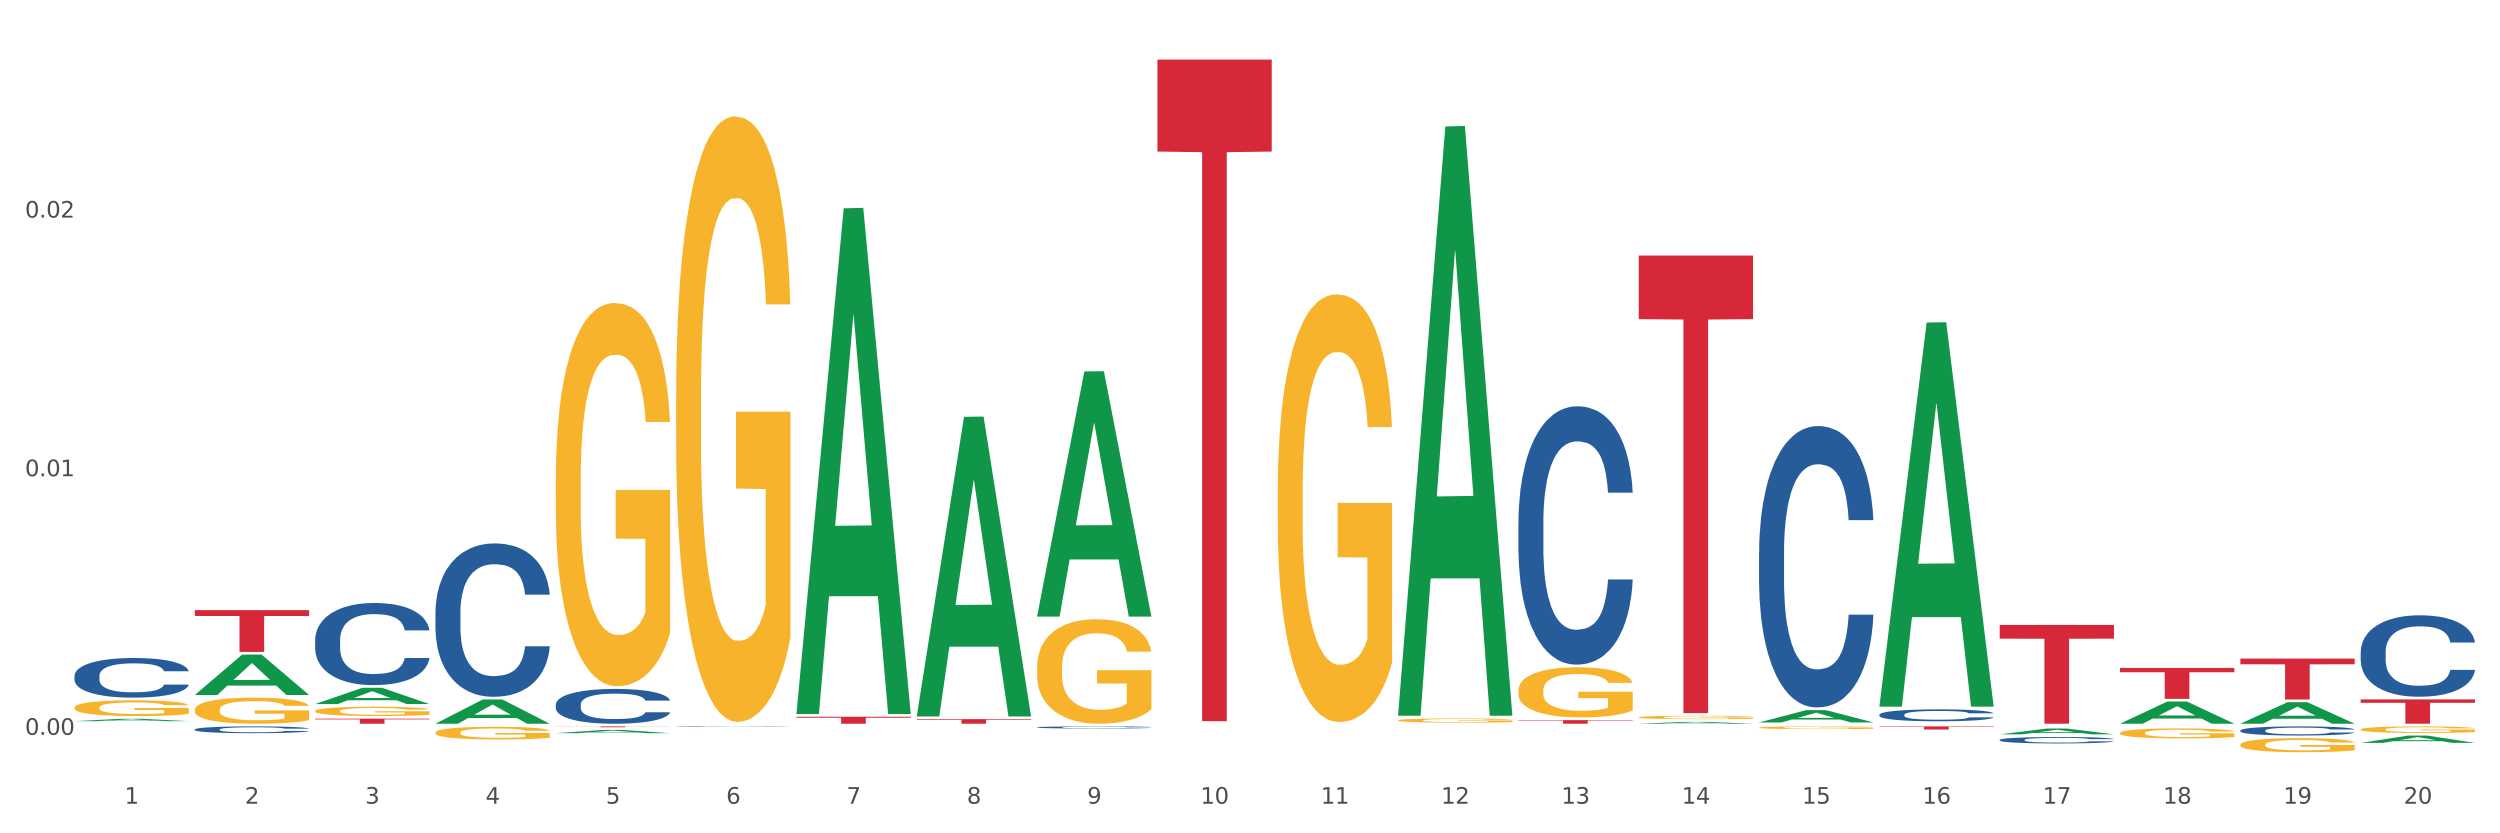 <?xml version="1.0" encoding="utf-8" standalone="no"?>
<!DOCTYPE svg PUBLIC "-//W3C//DTD SVG 1.1//EN"
  "http://www.w3.org/Graphics/SVG/1.1/DTD/svg11.dtd">
<svg xmlns:xlink="http://www.w3.org/1999/xlink" width="1080pt" height="360pt" viewBox="0 0 1080 360" xmlns="http://www.w3.org/2000/svg" version="1.1">
 <rect x="0" y="0" width="1080" height="360" fill="#333333" stroke="none"/>
 <defs>
  <style type="text/css">*{stroke-linejoin: round; stroke-linecap: butt}</style>
 </defs>
 <g id="figure_1">
  <g id="patch_1">
   <path d="M 0 360 
L 1080 360 
L 1080 0 
L 0 0 
z
" style="fill: #ffffff; stroke: #ffffff; stroke-linejoin: miter"/>
  </g>
  <g id="axes_1">
   <g id="matplotlib.axis_1">
    <g id="xtick_1">
     <g id="text_1">
      <!-- 1 -->
      <g style="fill: #4d4d4d" transform="translate(53.812 347.204) scale(0.096 -0.096)">
       <defs>
        <path id="DejaVuSans-31" d="M 794 531 
L 1825 531 
L 1825 4091 
L 703 3866 
L 703 4441 
L 1819 4666 
L 2450 4666 
L 2450 531 
L 3481 531 
L 3481 0 
L 794 0 
L 794 531 
z
" transform="scale(0.016)"/>
       </defs>
       <use xlink:href="#DejaVuSans-31"/>
      </g>
     </g>
    </g>
    <g id="xtick_2">
     <g id="text_2">
      <!-- 2 -->
      <g style="fill: #4d4d4d" transform="translate(105.793 347.204) scale(0.096 -0.096)">
       <defs>
        <path id="DejaVuSans-32" d="M 1228 531 
L 3431 531 
L 3431 0 
L 469 0 
L 469 531 
Q 828 903 1448 1529 
Q 2069 2156 2228 2338 
Q 2531 2678 2651 2914 
Q 2772 3150 2772 3378 
Q 2772 3750 2511 3984 
Q 2250 4219 1831 4219 
Q 1534 4219 1204 4116 
Q 875 4013 500 3803 
L 500 4441 
Q 881 4594 1212 4672 
Q 1544 4750 1819 4750 
Q 2544 4750 2975 4387 
Q 3406 4025 3406 3419 
Q 3406 3131 3298 2873 
Q 3191 2616 2906 2266 
Q 2828 2175 2409 1742 
Q 1991 1309 1228 531 
z
" transform="scale(0.016)"/>
       </defs>
       <use xlink:href="#DejaVuSans-32"/>
      </g>
     </g>
    </g>
    <g id="xtick_3">
     <g id="text_3">
      <!-- 3 -->
      <g style="fill: #4d4d4d" transform="translate(157.774 347.204) scale(0.096 -0.096)">
       <defs>
        <path id="DejaVuSans-33" d="M 2597 2516 
Q 3050 2419 3304 2112 
Q 3559 1806 3559 1356 
Q 3559 666 3084 287 
Q 2609 -91 1734 -91 
Q 1441 -91 1130 -33 
Q 819 25 488 141 
L 488 750 
Q 750 597 1062 519 
Q 1375 441 1716 441 
Q 2309 441 2620 675 
Q 2931 909 2931 1356 
Q 2931 1769 2642 2001 
Q 2353 2234 1838 2234 
L 1294 2234 
L 1294 2753 
L 1863 2753 
Q 2328 2753 2575 2939 
Q 2822 3125 2822 3475 
Q 2822 3834 2567 4026 
Q 2313 4219 1838 4219 
Q 1578 4219 1281 4162 
Q 984 4106 628 3988 
L 628 4550 
Q 988 4650 1302 4700 
Q 1616 4750 1894 4750 
Q 2613 4750 3031 4423 
Q 3450 4097 3450 3541 
Q 3450 3153 3228 2886 
Q 3006 2619 2597 2516 
z
" transform="scale(0.016)"/>
       </defs>
       <use xlink:href="#DejaVuSans-33"/>
      </g>
     </g>
    </g>
    <g id="xtick_4">
     <g id="text_4">
      <!-- 4 -->
      <g style="fill: #4d4d4d" transform="translate(209.756 347.204) scale(0.096 -0.096)">
       <defs>
        <path id="DejaVuSans-34" d="M 2419 4116 
L 825 1625 
L 2419 1625 
L 2419 4116 
z
M 2253 4666 
L 3047 4666 
L 3047 1625 
L 3713 1625 
L 3713 1100 
L 3047 1100 
L 3047 0 
L 2419 0 
L 2419 1100 
L 313 1100 
L 313 1709 
L 2253 4666 
z
" transform="scale(0.016)"/>
       </defs>
       <use xlink:href="#DejaVuSans-34"/>
      </g>
     </g>
    </g>
    <g id="xtick_5">
     <g id="text_5">
      <!-- 5 -->
      <g style="fill: #4d4d4d" transform="translate(261.737 347.204) scale(0.096 -0.096)">
       <defs>
        <path id="DejaVuSans-35" d="M 691 4666 
L 3169 4666 
L 3169 4134 
L 1269 4134 
L 1269 2991 
Q 1406 3038 1543 3061 
Q 1681 3084 1819 3084 
Q 2600 3084 3056 2656 
Q 3513 2228 3513 1497 
Q 3513 744 3044 326 
Q 2575 -91 1722 -91 
Q 1428 -91 1123 -41 
Q 819 9 494 109 
L 494 744 
Q 775 591 1075 516 
Q 1375 441 1709 441 
Q 2250 441 2565 725 
Q 2881 1009 2881 1497 
Q 2881 1984 2565 2268 
Q 2250 2553 1709 2553 
Q 1456 2553 1204 2497 
Q 953 2441 691 2322 
L 691 4666 
z
" transform="scale(0.016)"/>
       </defs>
       <use xlink:href="#DejaVuSans-35"/>
      </g>
     </g>
    </g>
    <g id="xtick_6">
     <g id="text_6">
      <!-- 6 -->
      <g style="fill: #4d4d4d" transform="translate(313.718 347.204) scale(0.096 -0.096)">
       <defs>
        <path id="DejaVuSans-36" d="M 2113 2584 
Q 1688 2584 1439 2293 
Q 1191 2003 1191 1497 
Q 1191 994 1439 701 
Q 1688 409 2113 409 
Q 2538 409 2786 701 
Q 3034 994 3034 1497 
Q 3034 2003 2786 2293 
Q 2538 2584 2113 2584 
z
M 3366 4563 
L 3366 3988 
Q 3128 4100 2886 4159 
Q 2644 4219 2406 4219 
Q 1781 4219 1451 3797 
Q 1122 3375 1075 2522 
Q 1259 2794 1537 2939 
Q 1816 3084 2150 3084 
Q 2853 3084 3261 2657 
Q 3669 2231 3669 1497 
Q 3669 778 3244 343 
Q 2819 -91 2113 -91 
Q 1303 -91 875 529 
Q 447 1150 447 2328 
Q 447 3434 972 4092 
Q 1497 4750 2381 4750 
Q 2619 4750 2861 4703 
Q 3103 4656 3366 4563 
z
" transform="scale(0.016)"/>
       </defs>
       <use xlink:href="#DejaVuSans-36"/>
      </g>
     </g>
    </g>
    <g id="xtick_7">
     <g id="text_7">
      <!-- 7 -->
      <g style="fill: #4d4d4d" transform="translate(365.699 347.204) scale(0.096 -0.096)">
       <defs>
        <path id="DejaVuSans-37" d="M 525 4666 
L 3525 4666 
L 3525 4397 
L 1831 0 
L 1172 0 
L 2766 4134 
L 525 4134 
L 525 4666 
z
" transform="scale(0.016)"/>
       </defs>
       <use xlink:href="#DejaVuSans-37"/>
      </g>
     </g>
    </g>
    <g id="xtick_8">
     <g id="text_8">
      <!-- 8 -->
      <g style="fill: #4d4d4d" transform="translate(417.68 347.204) scale(0.096 -0.096)">
       <defs>
        <path id="DejaVuSans-38" d="M 2034 2216 
Q 1584 2216 1326 1975 
Q 1069 1734 1069 1313 
Q 1069 891 1326 650 
Q 1584 409 2034 409 
Q 2484 409 2743 651 
Q 3003 894 3003 1313 
Q 3003 1734 2745 1975 
Q 2488 2216 2034 2216 
z
M 1403 2484 
Q 997 2584 770 2862 
Q 544 3141 544 3541 
Q 544 4100 942 4425 
Q 1341 4750 2034 4750 
Q 2731 4750 3128 4425 
Q 3525 4100 3525 3541 
Q 3525 3141 3298 2862 
Q 3072 2584 2669 2484 
Q 3125 2378 3379 2068 
Q 3634 1759 3634 1313 
Q 3634 634 3220 271 
Q 2806 -91 2034 -91 
Q 1263 -91 848 271 
Q 434 634 434 1313 
Q 434 1759 690 2068 
Q 947 2378 1403 2484 
z
M 1172 3481 
Q 1172 3119 1398 2916 
Q 1625 2713 2034 2713 
Q 2441 2713 2670 2916 
Q 2900 3119 2900 3481 
Q 2900 3844 2670 4047 
Q 2441 4250 2034 4250 
Q 1625 4250 1398 4047 
Q 1172 3844 1172 3481 
z
" transform="scale(0.016)"/>
       </defs>
       <use xlink:href="#DejaVuSans-38"/>
      </g>
     </g>
    </g>
    <g id="xtick_9">
     <g id="text_9">
      <!-- 9 -->
      <g style="fill: #4d4d4d" transform="translate(469.662 347.204) scale(0.096 -0.096)">
       <defs>
        <path id="DejaVuSans-39" d="M 703 97 
L 703 672 
Q 941 559 1184 500 
Q 1428 441 1663 441 
Q 2288 441 2617 861 
Q 2947 1281 2994 2138 
Q 2813 1869 2534 1725 
Q 2256 1581 1919 1581 
Q 1219 1581 811 2004 
Q 403 2428 403 3163 
Q 403 3881 828 4315 
Q 1253 4750 1959 4750 
Q 2769 4750 3195 4129 
Q 3622 3509 3622 2328 
Q 3622 1225 3098 567 
Q 2575 -91 1691 -91 
Q 1453 -91 1209 -44 
Q 966 3 703 97 
z
M 1959 2075 
Q 2384 2075 2632 2365 
Q 2881 2656 2881 3163 
Q 2881 3666 2632 3958 
Q 2384 4250 1959 4250 
Q 1534 4250 1286 3958 
Q 1038 3666 1038 3163 
Q 1038 2656 1286 2365 
Q 1534 2075 1959 2075 
z
" transform="scale(0.016)"/>
       </defs>
       <use xlink:href="#DejaVuSans-39"/>
      </g>
     </g>
    </g>
    <g id="xtick_10">
     <g id="text_10">
      <!-- 10 -->
      <g style="fill: #4d4d4d" transform="translate(518.589 347.204) scale(0.096 -0.096)">
       <defs>
        <path id="DejaVuSans-30" d="M 2034 4250 
Q 1547 4250 1301 3770 
Q 1056 3291 1056 2328 
Q 1056 1369 1301 889 
Q 1547 409 2034 409 
Q 2525 409 2770 889 
Q 3016 1369 3016 2328 
Q 3016 3291 2770 3770 
Q 2525 4250 2034 4250 
z
M 2034 4750 
Q 2819 4750 3233 4129 
Q 3647 3509 3647 2328 
Q 3647 1150 3233 529 
Q 2819 -91 2034 -91 
Q 1250 -91 836 529 
Q 422 1150 422 2328 
Q 422 3509 836 4129 
Q 1250 4750 2034 4750 
z
" transform="scale(0.016)"/>
       </defs>
       <use xlink:href="#DejaVuSans-31"/>
       <use xlink:href="#DejaVuSans-30" transform="translate(63.623 0)"/>
      </g>
     </g>
    </g>
    <g id="xtick_11">
     <g id="text_11">
      <!-- 11 -->
      <g style="fill: #4d4d4d" transform="translate(570.57 347.204) scale(0.096 -0.096)">
       <use xlink:href="#DejaVuSans-31"/>
       <use xlink:href="#DejaVuSans-31" transform="translate(63.623 0)"/>
      </g>
     </g>
    </g>
    <g id="xtick_12">
     <g id="text_12">
      <!-- 12 -->
      <g style="fill: #4d4d4d" transform="translate(622.551 347.204) scale(0.096 -0.096)">
       <use xlink:href="#DejaVuSans-31"/>
       <use xlink:href="#DejaVuSans-32" transform="translate(63.623 0)"/>
      </g>
     </g>
    </g>
    <g id="xtick_13">
     <g id="text_13">
      <!-- 13 -->
      <g style="fill: #4d4d4d" transform="translate(674.533 347.204) scale(0.096 -0.096)">
       <use xlink:href="#DejaVuSans-31"/>
       <use xlink:href="#DejaVuSans-33" transform="translate(63.623 0)"/>
      </g>
     </g>
    </g>
    <g id="xtick_14">
     <g id="text_14">
      <!-- 14 -->
      <g style="fill: #4d4d4d" transform="translate(726.514 347.204) scale(0.096 -0.096)">
       <use xlink:href="#DejaVuSans-31"/>
       <use xlink:href="#DejaVuSans-34" transform="translate(63.623 0)"/>
      </g>
     </g>
    </g>
    <g id="xtick_15">
     <g id="text_15">
      <!-- 15 -->
      <g style="fill: #4d4d4d" transform="translate(778.495 347.204) scale(0.096 -0.096)">
       <use xlink:href="#DejaVuSans-31"/>
       <use xlink:href="#DejaVuSans-35" transform="translate(63.623 0)"/>
      </g>
     </g>
    </g>
    <g id="xtick_16">
     <g id="text_16">
      <!-- 16 -->
      <g style="fill: #4d4d4d" transform="translate(830.476 347.204) scale(0.096 -0.096)">
       <use xlink:href="#DejaVuSans-31"/>
       <use xlink:href="#DejaVuSans-36" transform="translate(63.623 0)"/>
      </g>
     </g>
    </g>
    <g id="xtick_17">
     <g id="text_17">
      <!-- 17 -->
      <g style="fill: #4d4d4d" transform="translate(882.457 347.204) scale(0.096 -0.096)">
       <use xlink:href="#DejaVuSans-31"/>
       <use xlink:href="#DejaVuSans-37" transform="translate(63.623 0)"/>
      </g>
     </g>
    </g>
    <g id="xtick_18">
     <g id="text_18">
      <!-- 18 -->
      <g style="fill: #4d4d4d" transform="translate(934.439 347.204) scale(0.096 -0.096)">
       <use xlink:href="#DejaVuSans-31"/>
       <use xlink:href="#DejaVuSans-38" transform="translate(63.623 0)"/>
      </g>
     </g>
    </g>
    <g id="xtick_19">
     <g id="text_19">
      <!-- 19 -->
      <g style="fill: #4d4d4d" transform="translate(986.42 347.204) scale(0.096 -0.096)">
       <use xlink:href="#DejaVuSans-31"/>
       <use xlink:href="#DejaVuSans-39" transform="translate(63.623 0)"/>
      </g>
     </g>
    </g>
    <g id="xtick_20">
     <g id="text_20">
      <!-- 20 -->
      <g style="fill: #4d4d4d" transform="translate(1038.401 347.204) scale(0.096 -0.096)">
       <use xlink:href="#DejaVuSans-32"/>
       <use xlink:href="#DejaVuSans-30" transform="translate(63.623 0)"/>
      </g>
     </g>
    </g>
    <g id="xtick_21"/>
    <g id="xtick_22"/>
    <g id="xtick_23"/>
    <g id="xtick_24"/>
    <g id="xtick_25"/>
    <g id="xtick_26"/>
    <g id="xtick_27"/>
    <g id="xtick_28"/>
    <g id="xtick_29"/>
    <g id="xtick_30"/>
    <g id="xtick_31"/>
    <g id="xtick_32"/>
    <g id="xtick_33"/>
    <g id="xtick_34"/>
    <g id="xtick_35"/>
    <g id="xtick_36"/>
    <g id="xtick_37"/>
    <g id="xtick_38"/>
    <g id="xtick_39"/>
   </g>
   <g id="matplotlib.axis_2">
    <g id="ytick_1">
     <g id="text_21">
      <!-- 0.00 -->
      <g style="fill: #4d4d4d" transform="translate(10.8 317.45) scale(0.096 -0.096)">
       <defs>
        <path id="DejaVuSans-2e" d="M 684 794 
L 1344 794 
L 1344 0 
L 684 0 
L 684 794 
z
" transform="scale(0.016)"/>
       </defs>
       <use xlink:href="#DejaVuSans-30"/>
       <use xlink:href="#DejaVuSans-2e" transform="translate(63.623 0)"/>
       <use xlink:href="#DejaVuSans-30" transform="translate(95.41 0)"/>
       <use xlink:href="#DejaVuSans-30" transform="translate(159.033 0)"/>
      </g>
     </g>
    </g>
    <g id="ytick_2">
     <g id="text_22">
      <!-- 0.01 -->
      <g style="fill: #4d4d4d" transform="translate(10.8 205.726) scale(0.096 -0.096)">
       <use xlink:href="#DejaVuSans-30"/>
       <use xlink:href="#DejaVuSans-2e" transform="translate(63.623 0)"/>
       <use xlink:href="#DejaVuSans-30" transform="translate(95.41 0)"/>
       <use xlink:href="#DejaVuSans-31" transform="translate(159.033 0)"/>
      </g>
     </g>
    </g>
    <g id="ytick_3">
     <g id="text_23">
      <!-- 0.02 -->
      <g style="fill: #4d4d4d" transform="translate(10.8 94.003) scale(0.096 -0.096)">
       <use xlink:href="#DejaVuSans-30"/>
       <use xlink:href="#DejaVuSans-2e" transform="translate(63.623 0)"/>
       <use xlink:href="#DejaVuSans-30" transform="translate(95.41 0)"/>
       <use xlink:href="#DejaVuSans-32" transform="translate(159.033 0)"/>
      </g>
     </g>
    </g>
    <g id="ytick_4"/>
    <g id="ytick_5"/>
    <g id="ytick_6"/>
   </g>
   <g id="PolyCollection_1">
    <path d="M 32.175 311.542 
L 32.226 311.541 
L 52.59 310.509 
L 61.041 310.508 
L 81.557 311.544 
L 71.783 311.544 
L 67.353 311.303 
L 46.328 311.303 
L 46.175 311.307 
L 41.899 311.544 
L 32.175 311.544 
L 32.175 311.542 
L 48.975 311.159 
L 64.706 311.158 
L 56.917 310.729 
L 56.815 310.727 
L 56.713 310.73 
L 48.924 311.158 
L 48.975 311.159 
L 32.175 311.542 
z
" clip-path="url(#p6191b54598)" style="fill: #109648"/>
    <path d="M 707.931 309.893 
L 707.989 309.892 
L 707.989 309.844 
L 708.106 309.802 
L 708.689 309.701 
L 709.563 309.618 
L 710.204 309.574 
L 710.846 309.537 
L 711.604 309.501 
L 712.537 309.463 
L 714.227 309.408 
L 715.277 309.38 
L 716.559 309.35 
L 718.891 309.307 
L 720.582 309.283 
L 722.331 309.263 
L 725.188 309.239 
L 727.054 309.228 
L 729.036 309.22 
L 731.427 309.215 
L 733.234 309.213 
L 737.198 309.217 
L 740.58 309.23 
L 742.212 309.239 
L 744.311 309.255 
L 745.419 309.266 
L 747.226 309.287 
L 749.092 309.316 
L 750.375 309.34 
L 752.299 309.385 
L 753.756 309.431 
L 755.097 309.488 
L 755.797 309.527 
L 756.322 309.563 
L 756.788 309.604 
L 757.254 309.67 
L 746.76 309.67 
L 746.352 309.623 
L 745.711 309.579 
L 744.778 309.536 
L 743.962 309.509 
L 742.562 309.475 
L 741.28 309.454 
L 739.939 309.438 
L 738.306 309.424 
L 737.024 309.418 
L 735.216 309.412 
L 731.66 309.414 
L 729.269 309.424 
L 727.637 309.438 
L 726.587 309.45 
L 725.655 309.463 
L 724.605 309.482 
L 723.381 309.51 
L 722.506 309.536 
L 721.632 309.568 
L 720.932 309.6 
L 720.291 309.638 
L 719.766 309.678 
L 719.358 309.72 
L 719.008 309.771 
L 718.717 309.856 
L 718.717 310.04 
L 718.833 310.082 
L 719.125 310.137 
L 719.475 310.178 
L 720.058 310.228 
L 720.582 310.262 
L 721.573 310.31 
L 722.681 310.35 
L 723.556 310.376 
L 724.43 310.397 
L 725.946 310.427 
L 727.637 310.451 
L 729.094 310.466 
L 731.077 310.479 
L 732.418 310.485 
L 733.584 310.487 
L 736.441 310.487 
L 738.481 310.483 
L 740.755 310.474 
L 742.504 310.462 
L 743.962 310.447 
L 745.594 310.423 
L 746.643 310.4 
L 746.643 310.119 
L 733.817 310.118 
L 733.817 309.931 
L 757.313 309.931 
L 757.313 310.479 
L 756.322 310.508 
L 755.214 310.533 
L 754.048 310.556 
L 752.299 310.584 
L 750.2 310.611 
L 748.334 310.63 
L 746.352 310.646 
L 744.02 310.661 
L 740.988 310.674 
L 739.122 310.68 
L 736.79 310.684 
L 734.05 310.685 
L 731.66 310.682 
L 729.328 310.676 
L 726.879 310.663 
L 724.489 310.646 
L 722.681 310.629 
L 720.874 310.607 
L 718.95 310.579 
L 717.434 310.552 
L 716.268 310.528 
L 714.985 310.497 
L 713.586 310.456 
L 712.537 310.42 
L 711.604 310.383 
L 710.613 310.334 
L 709.913 310.293 
L 709.213 310.24 
L 708.805 310.201 
L 708.339 310.141 
L 707.989 310.056 
L 707.931 309.893 
z
" clip-path="url(#p6191b54598)" style="fill: #f7b32b"/>
    <path d="M 759.912 314.342 
L 759.97 314.341 
L 759.97 314.303 
L 760.087 314.27 
L 760.67 314.19 
L 761.544 314.124 
L 762.186 314.088 
L 762.827 314.06 
L 763.585 314.031 
L 764.518 314.001 
L 766.209 313.957 
L 767.258 313.935 
L 768.541 313.911 
L 770.873 313.877 
L 772.563 313.858 
L 774.313 313.842 
L 777.169 313.823 
L 779.035 313.814 
L 781.017 313.808 
L 783.408 313.803 
L 785.215 313.802 
L 789.18 313.806 
L 792.561 313.815 
L 794.194 313.823 
L 796.293 313.835 
L 797.4 313.844 
L 799.208 313.861 
L 801.073 313.883 
L 802.356 313.903 
L 804.28 313.939 
L 805.738 313.975 
L 807.078 314.02 
L 807.778 314.051 
L 808.303 314.08 
L 808.769 314.113 
L 809.236 314.165 
L 798.741 314.165 
L 798.333 314.128 
L 797.692 314.093 
L 796.759 314.058 
L 795.943 314.037 
L 794.543 314.01 
L 793.261 313.993 
L 791.92 313.981 
L 790.287 313.97 
L 789.005 313.965 
L 787.197 313.96 
L 783.641 313.961 
L 781.251 313.97 
L 779.618 313.981 
L 778.569 313.99 
L 777.636 314.001 
L 776.586 314.016 
L 775.362 314.038 
L 774.487 314.058 
L 773.613 314.084 
L 772.913 314.11 
L 772.272 314.14 
L 771.747 314.172 
L 771.339 314.205 
L 770.989 314.245 
L 770.698 314.312 
L 770.698 314.459 
L 770.814 314.492 
L 771.106 314.535 
L 771.456 314.569 
L 772.039 314.608 
L 772.563 314.635 
L 773.555 314.673 
L 774.662 314.705 
L 775.537 314.725 
L 776.411 314.742 
L 777.927 314.766 
L 779.618 314.785 
L 781.076 314.797 
L 783.058 314.808 
L 784.399 314.812 
L 785.565 314.814 
L 788.422 314.814 
L 790.462 314.811 
L 792.736 314.803 
L 794.485 314.794 
L 795.943 314.782 
L 797.575 314.763 
L 798.625 314.745 
L 798.625 314.522 
L 785.798 314.521 
L 785.798 314.372 
L 809.294 314.372 
L 809.294 314.808 
L 808.303 314.83 
L 807.195 314.85 
L 806.029 314.868 
L 804.28 314.891 
L 802.181 314.912 
L 800.315 314.927 
L 798.333 314.94 
L 796.001 314.952 
L 792.969 314.962 
L 791.104 314.967 
L 788.772 314.97 
L 786.031 314.971 
L 783.641 314.969 
L 781.309 314.963 
L 778.86 314.954 
L 776.47 314.94 
L 774.662 314.926 
L 772.855 314.909 
L 770.931 314.887 
L 769.415 314.865 
L 768.249 314.846 
L 766.966 314.821 
L 765.567 314.789 
L 764.518 314.761 
L 763.585 314.731 
L 762.594 314.692 
L 761.894 314.659 
L 761.194 314.618 
L 760.786 314.587 
L 760.32 314.539 
L 759.97 314.471 
L 759.912 314.342 
z
" clip-path="url(#p6191b54598)" style="fill: #f7b32b"/>
    <path d="M 915.855 316.663 
L 915.914 316.659 
L 915.914 316.517 
L 916.03 316.395 
L 916.613 316.099 
L 917.488 315.855 
L 918.129 315.725 
L 918.771 315.618 
L 919.529 315.512 
L 920.461 315.401 
L 922.152 315.24 
L 923.202 315.157 
L 924.484 315.07 
L 926.816 314.944 
L 928.507 314.873 
L 930.256 314.814 
L 933.113 314.743 
L 934.979 314.712 
L 936.961 314.688 
L 939.351 314.672 
L 941.159 314.668 
L 945.123 314.68 
L 948.505 314.716 
L 950.137 314.743 
L 952.236 314.79 
L 953.344 314.822 
L 955.151 314.885 
L 957.017 314.968 
L 958.3 315.039 
L 960.224 315.173 
L 961.681 315.307 
L 963.022 315.472 
L 963.722 315.587 
L 964.246 315.693 
L 964.713 315.815 
L 965.179 316.008 
L 954.685 316.008 
L 954.277 315.87 
L 953.635 315.74 
L 952.703 315.614 
L 951.886 315.535 
L 950.487 315.437 
L 949.204 315.374 
L 947.863 315.326 
L 946.231 315.287 
L 944.948 315.267 
L 943.141 315.252 
L 939.585 315.256 
L 937.194 315.287 
L 935.562 315.326 
L 934.512 315.362 
L 933.579 315.401 
L 932.53 315.457 
L 931.306 315.539 
L 930.431 315.614 
L 929.557 315.709 
L 928.857 315.803 
L 928.216 315.914 
L 927.691 316.032 
L 927.283 316.154 
L 926.933 316.304 
L 926.641 316.552 
L 926.641 317.092 
L 926.758 317.214 
L 927.05 317.376 
L 927.399 317.498 
L 927.982 317.644 
L 928.507 317.742 
L 929.498 317.884 
L 930.606 318.003 
L 931.48 318.077 
L 932.355 318.141 
L 933.871 318.227 
L 935.562 318.298 
L 937.019 318.342 
L 939.002 318.381 
L 940.342 318.397 
L 941.509 318.405 
L 944.365 318.405 
L 946.406 318.393 
L 948.68 318.365 
L 950.429 318.33 
L 951.886 318.286 
L 953.519 318.215 
L 954.568 318.148 
L 954.568 317.325 
L 941.742 317.321 
L 941.742 316.773 
L 965.238 316.773 
L 965.238 318.381 
L 964.246 318.464 
L 963.139 318.539 
L 961.973 318.606 
L 960.224 318.688 
L 958.125 318.767 
L 956.259 318.822 
L 954.277 318.87 
L 951.945 318.913 
L 948.913 318.952 
L 947.047 318.968 
L 944.715 318.98 
L 941.975 318.984 
L 939.585 318.976 
L 937.252 318.956 
L 934.804 318.921 
L 932.413 318.87 
L 930.606 318.818 
L 928.799 318.755 
L 926.875 318.673 
L 925.359 318.594 
L 924.193 318.523 
L 922.91 318.432 
L 921.511 318.314 
L 920.461 318.208 
L 919.529 318.097 
L 918.537 317.955 
L 917.838 317.833 
L 917.138 317.679 
L 916.73 317.565 
L 916.264 317.388 
L 915.914 317.139 
L 915.855 316.663 
z
" clip-path="url(#p6191b54598)" style="fill: #f7b32b"/>
    <path d="M 1019.818 315.109 
L 1019.876 315.106 
L 1019.876 315.014 
L 1019.993 314.933 
L 1020.576 314.74 
L 1021.45 314.58 
L 1022.092 314.494 
L 1022.733 314.425 
L 1023.491 314.355 
L 1024.424 314.283 
L 1026.115 314.177 
L 1027.164 314.123 
L 1028.447 314.066 
L 1030.779 313.983 
L 1032.469 313.937 
L 1034.219 313.898 
L 1037.075 313.851 
L 1038.941 313.831 
L 1040.923 313.815 
L 1043.314 313.805 
L 1045.121 313.802 
L 1049.086 313.81 
L 1052.467 313.833 
L 1054.1 313.851 
L 1056.199 313.882 
L 1057.306 313.903 
L 1059.114 313.944 
L 1060.979 313.999 
L 1062.262 314.045 
L 1064.186 314.133 
L 1065.644 314.221 
L 1066.985 314.329 
L 1067.684 314.404 
L 1068.209 314.474 
L 1068.675 314.554 
L 1069.142 314.68 
L 1058.647 314.68 
L 1058.239 314.59 
L 1057.598 314.505 
L 1056.665 314.422 
L 1055.849 314.371 
L 1054.449 314.306 
L 1053.167 314.265 
L 1051.826 314.234 
L 1050.193 314.208 
L 1048.911 314.195 
L 1047.103 314.185 
L 1043.547 314.187 
L 1041.157 314.208 
L 1039.524 314.234 
L 1038.475 314.257 
L 1037.542 314.283 
L 1036.492 314.319 
L 1035.268 314.373 
L 1034.393 314.422 
L 1033.519 314.484 
L 1032.819 314.546 
L 1032.178 314.618 
L 1031.653 314.696 
L 1031.245 314.776 
L 1030.895 314.874 
L 1030.604 315.037 
L 1030.604 315.391 
L 1030.72 315.471 
L 1031.012 315.576 
L 1031.362 315.657 
L 1031.945 315.752 
L 1032.469 315.817 
L 1033.461 315.91 
L 1034.568 315.987 
L 1035.443 316.036 
L 1036.317 316.077 
L 1037.833 316.134 
L 1039.524 316.181 
L 1040.982 316.209 
L 1042.964 316.235 
L 1044.305 316.245 
L 1045.471 316.25 
L 1048.328 316.25 
L 1050.368 316.243 
L 1052.642 316.225 
L 1054.391 316.201 
L 1055.849 316.173 
L 1057.481 316.127 
L 1058.531 316.083 
L 1058.531 315.543 
L 1045.704 315.54 
L 1045.704 315.181 
L 1069.2 315.181 
L 1069.2 316.235 
L 1068.209 316.289 
L 1067.101 316.338 
L 1065.935 316.382 
L 1064.186 316.436 
L 1062.087 316.488 
L 1060.221 316.524 
L 1058.239 316.555 
L 1055.907 316.584 
L 1052.875 316.609 
L 1051.01 316.62 
L 1048.678 316.628 
L 1045.937 316.63 
L 1043.547 316.625 
L 1041.215 316.612 
L 1038.766 316.589 
L 1036.376 316.555 
L 1034.568 316.522 
L 1032.761 316.48 
L 1030.837 316.426 
L 1029.321 316.374 
L 1028.155 316.328 
L 1026.872 316.269 
L 1025.473 316.191 
L 1024.424 316.121 
L 1023.491 316.049 
L 1022.5 315.956 
L 1021.8 315.876 
L 1021.101 315.775 
L 1020.692 315.7 
L 1020.226 315.584 
L 1019.876 315.422 
L 1019.818 315.109 
z
" clip-path="url(#p6191b54598)" style="fill: #f7b32b"/>
    <path d="M 967.837 321.692 
L 967.895 321.686 
L 967.895 321.487 
L 968.012 321.316 
L 968.595 320.901 
L 969.469 320.558 
L 970.11 320.375 
L 970.752 320.226 
L 971.51 320.077 
L 972.443 319.922 
L 974.133 319.695 
L 975.183 319.579 
L 976.465 319.457 
L 978.798 319.28 
L 980.488 319.181 
L 982.237 319.098 
L 985.094 318.998 
L 986.96 318.954 
L 988.942 318.921 
L 991.333 318.898 
L 993.14 318.893 
L 997.104 318.91 
L 1000.486 318.959 
L 1002.118 318.998 
L 1004.217 319.064 
L 1005.325 319.109 
L 1007.132 319.197 
L 1008.998 319.313 
L 1010.281 319.413 
L 1012.205 319.601 
L 1013.662 319.789 
L 1015.003 320.021 
L 1015.703 320.182 
L 1016.228 320.331 
L 1016.694 320.502 
L 1017.16 320.774 
L 1006.666 320.774 
L 1006.258 320.58 
L 1005.617 320.397 
L 1004.684 320.22 
L 1003.868 320.11 
L 1002.468 319.972 
L 1001.186 319.883 
L 999.845 319.817 
L 998.212 319.761 
L 996.93 319.734 
L 995.122 319.712 
L 991.566 319.717 
L 989.175 319.761 
L 987.543 319.817 
L 986.493 319.866 
L 985.561 319.922 
L 984.511 319.999 
L 983.287 320.115 
L 982.412 320.22 
L 981.538 320.353 
L 980.838 320.486 
L 980.197 320.641 
L 979.672 320.807 
L 979.264 320.978 
L 978.914 321.188 
L 978.623 321.537 
L 978.623 322.295 
L 978.739 322.466 
L 979.031 322.693 
L 979.381 322.864 
L 979.964 323.069 
L 980.488 323.207 
L 981.479 323.406 
L 982.587 323.572 
L 983.462 323.677 
L 984.336 323.766 
L 985.852 323.888 
L 987.543 323.987 
L 989 324.048 
L 990.983 324.103 
L 992.324 324.125 
L 993.49 324.136 
L 996.347 324.136 
L 998.387 324.12 
L 1000.661 324.081 
L 1002.41 324.031 
L 1003.868 323.97 
L 1005.5 323.871 
L 1006.549 323.777 
L 1006.549 322.621 
L 993.723 322.615 
L 993.723 321.847 
L 1017.219 321.847 
L 1017.219 324.103 
L 1016.228 324.219 
L 1015.12 324.324 
L 1013.954 324.419 
L 1012.205 324.535 
L 1010.106 324.645 
L 1008.24 324.723 
L 1006.258 324.789 
L 1003.926 324.85 
L 1000.894 324.905 
L 999.028 324.927 
L 996.696 324.944 
L 993.956 324.95 
L 991.566 324.938 
L 989.234 324.911 
L 986.785 324.861 
L 984.395 324.789 
L 982.587 324.717 
L 980.78 324.629 
L 978.856 324.513 
L 977.34 324.402 
L 976.174 324.302 
L 974.891 324.175 
L 973.492 324.009 
L 972.443 323.86 
L 971.51 323.705 
L 970.519 323.506 
L 969.819 323.334 
L 969.119 323.119 
L 968.711 322.958 
L 968.245 322.709 
L 967.895 322.361 
L 967.837 321.692 
z
" clip-path="url(#p6191b54598)" style="fill: #f7b32b"/>
    <path d="M 1019.818 302.147 
L 1069.2 302.147 
L 1069.2 303.607 
L 1049.775 303.617 
L 1049.775 312.65 
L 1039.126 312.65 
L 1039.126 303.617 
L 1019.818 303.607 
L 1019.818 302.157 
L 1019.818 302.147 
z
" clip-path="url(#p6191b54598)" style="fill: #d62839"/>
    <path d="M 967.837 284.511 
L 1017.219 284.511 
L 1017.219 286.967 
L 997.794 286.983 
L 997.794 302.184 
L 987.145 302.184 
L 987.145 286.983 
L 967.837 286.967 
L 967.837 284.527 
L 967.837 284.511 
z
" clip-path="url(#p6191b54598)" style="fill: #d62839"/>
    <path d="M 967.837 312.633 
L 967.888 312.624 
L 988.251 303.345 
L 996.702 303.336 
L 1017.219 312.65 
L 1007.444 312.65 
L 1003.015 310.481 
L 981.989 310.481 
L 981.837 310.516 
L 977.56 312.65 
L 967.837 312.65 
L 967.837 312.633 
L 984.637 309.187 
L 1000.368 309.178 
L 992.579 305.321 
L 992.477 305.304 
L 992.375 305.33 
L 984.586 309.178 
L 984.637 309.187 
L 967.837 312.633 
z
" clip-path="url(#p6191b54598)" style="fill: #109648"/>
    <path d="M 1019.818 320.917 
L 1019.869 320.914 
L 1040.233 317.785 
L 1048.684 317.782 
L 1069.2 320.923 
L 1059.425 320.923 
L 1054.996 320.192 
L 1033.971 320.192 
L 1033.818 320.204 
L 1029.542 320.923 
L 1019.818 320.923 
L 1019.818 320.917 
L 1036.618 319.755 
L 1052.349 319.752 
L 1044.56 318.452 
L 1044.458 318.446 
L 1044.356 318.455 
L 1036.567 319.752 
L 1036.618 319.755 
L 1019.818 320.917 
z
" clip-path="url(#p6191b54598)" style="fill: #109648"/>
    <path d="M 136.137 307.169 
L 136.196 307.165 
L 136.196 307.033 
L 136.312 306.92 
L 136.895 306.645 
L 137.77 306.418 
L 138.411 306.297 
L 139.053 306.198 
L 139.81 306.1 
L 140.743 305.997 
L 142.434 305.847 
L 143.484 305.77 
L 144.766 305.69 
L 147.098 305.572 
L 148.789 305.506 
L 150.538 305.452 
L 153.395 305.386 
L 155.261 305.356 
L 157.243 305.334 
L 159.633 305.32 
L 161.441 305.316 
L 165.405 305.327 
L 168.787 305.36 
L 170.419 305.386 
L 172.518 305.43 
L 173.626 305.459 
L 175.433 305.517 
L 177.299 305.594 
L 178.582 305.66 
L 180.506 305.785 
L 181.963 305.909 
L 183.304 306.063 
L 184.004 306.169 
L 184.528 306.268 
L 184.995 306.381 
L 185.461 306.561 
L 174.967 306.561 
L 174.559 306.433 
L 173.917 306.312 
L 172.985 306.195 
L 172.168 306.122 
L 170.769 306.03 
L 169.486 305.971 
L 168.145 305.927 
L 166.513 305.891 
L 165.23 305.873 
L 163.423 305.858 
L 159.866 305.862 
L 157.476 305.891 
L 155.844 305.927 
L 154.794 305.96 
L 153.861 305.997 
L 152.812 306.048 
L 151.588 306.125 
L 150.713 306.195 
L 149.838 306.283 
L 149.139 306.37 
L 148.498 306.473 
L 147.973 306.583 
L 147.565 306.696 
L 147.215 306.835 
L 146.923 307.066 
L 146.923 307.568 
L 147.04 307.681 
L 147.331 307.831 
L 147.681 307.945 
L 148.264 308.08 
L 148.789 308.172 
L 149.78 308.303 
L 150.888 308.413 
L 151.762 308.483 
L 152.637 308.541 
L 154.153 308.622 
L 155.844 308.688 
L 157.301 308.728 
L 159.283 308.765 
L 160.624 308.779 
L 161.79 308.787 
L 164.647 308.787 
L 166.688 308.776 
L 168.962 308.75 
L 170.711 308.717 
L 172.168 308.677 
L 173.801 308.611 
L 174.85 308.549 
L 174.85 307.784 
L 162.024 307.78 
L 162.024 307.271 
L 185.52 307.271 
L 185.52 308.765 
L 184.528 308.842 
L 183.421 308.911 
L 182.255 308.973 
L 180.506 309.05 
L 178.407 309.124 
L 176.541 309.175 
L 174.559 309.219 
L 172.227 309.259 
L 169.195 309.296 
L 167.329 309.31 
L 164.997 309.321 
L 162.257 309.325 
L 159.866 309.318 
L 157.534 309.299 
L 155.086 309.266 
L 152.695 309.219 
L 150.888 309.171 
L 149.081 309.113 
L 147.157 309.036 
L 145.641 308.962 
L 144.475 308.897 
L 143.192 308.812 
L 141.793 308.702 
L 140.743 308.604 
L 139.81 308.501 
L 138.819 308.369 
L 138.12 308.256 
L 137.42 308.113 
L 137.012 308.007 
L 136.546 307.842 
L 136.196 307.612 
L 136.137 307.169 
z
" clip-path="url(#p6191b54598)" style="fill: #f7b32b"/>
    <path d="M 863.874 317.236 
L 863.925 317.233 
L 884.289 314.728 
L 892.74 314.725 
L 913.256 317.24 
L 903.482 317.24 
L 899.053 316.655 
L 878.027 316.655 
L 877.874 316.664 
L 873.598 317.24 
L 863.874 317.24 
L 863.874 317.236 
L 880.674 316.305 
L 896.405 316.303 
L 888.616 315.261 
L 888.514 315.257 
L 888.413 315.264 
L 880.623 316.303 
L 880.674 316.305 
L 863.874 317.236 
z
" clip-path="url(#p6191b54598)" style="fill: #109648"/>
    <path d="M 915.855 312.632 
L 915.906 312.623 
L 936.27 303.065 
L 944.721 303.056 
L 965.238 312.65 
L 955.463 312.65 
L 951.034 310.416 
L 930.008 310.416 
L 929.856 310.452 
L 925.579 312.65 
L 915.855 312.65 
L 915.855 312.632 
L 932.656 309.083 
L 948.387 309.074 
L 940.597 305.101 
L 940.496 305.083 
L 940.394 305.11 
L 932.605 309.074 
L 932.656 309.083 
L 915.855 312.632 
z
" clip-path="url(#p6191b54598)" style="fill: #109648"/>
    <path d="M 811.893 304.98 
L 811.944 304.824 
L 832.308 139.341 
L 840.759 139.185 
L 861.275 305.292 
L 851.501 305.292 
L 847.071 266.611 
L 826.046 266.611 
L 825.893 267.235 
L 821.617 305.292 
L 811.893 305.292 
L 811.893 304.98 
L 828.693 243.528 
L 844.424 243.372 
L 836.635 174.59 
L 836.533 174.278 
L 836.431 174.746 
L 828.642 243.372 
L 828.693 243.528 
L 811.893 304.98 
z
" clip-path="url(#p6191b54598)" style="fill: #109648"/>
    <path d="M 292.081 171.147 
L 292.139 170.908 
L 292.139 162.308 
L 292.256 154.903 
L 292.839 136.986 
L 293.713 122.176 
L 294.355 114.293 
L 294.996 107.843 
L 295.754 101.393 
L 296.687 94.704 
L 298.378 84.91 
L 299.427 79.893 
L 300.71 74.638 
L 303.042 66.994 
L 304.733 62.694 
L 306.482 59.111 
L 309.339 54.811 
L 311.204 52.9 
L 313.186 51.466 
L 315.577 50.511 
L 317.384 50.272 
L 321.349 50.989 
L 324.73 53.138 
L 326.363 54.811 
L 328.462 57.677 
L 329.569 59.588 
L 331.377 63.41 
L 333.243 68.427 
L 334.525 72.727 
L 336.449 80.849 
L 337.907 88.971 
L 339.248 99.004 
L 339.947 105.932 
L 340.472 112.381 
L 340.938 119.787 
L 341.405 131.492 
L 330.91 131.492 
L 330.502 123.131 
L 329.861 115.248 
L 328.928 107.604 
L 328.112 102.826 
L 326.713 96.854 
L 325.43 93.032 
L 324.089 90.165 
L 322.457 87.777 
L 321.174 86.582 
L 319.367 85.627 
L 315.81 85.865 
L 313.42 87.777 
L 311.787 90.165 
L 310.738 92.315 
L 309.805 94.704 
L 308.756 98.048 
L 307.531 103.065 
L 306.657 107.604 
L 305.782 113.337 
L 305.082 119.07 
L 304.441 125.759 
L 303.916 132.925 
L 303.508 140.331 
L 303.158 149.408 
L 302.867 164.458 
L 302.867 197.185 
L 302.984 204.59 
L 303.275 214.385 
L 303.625 221.79 
L 304.208 230.629 
L 304.733 236.601 
L 305.724 245.2 
L 306.832 252.367 
L 307.706 256.906 
L 308.581 260.728 
L 310.096 265.983 
L 311.787 270.283 
L 313.245 272.911 
L 315.227 275.3 
L 316.568 276.255 
L 317.734 276.733 
L 320.591 276.733 
L 322.631 276.016 
L 324.905 274.344 
L 326.654 272.194 
L 328.112 269.566 
L 329.744 265.267 
L 330.794 261.206 
L 330.794 211.279 
L 317.967 211.04 
L 317.967 177.835 
L 341.463 177.835 
L 341.463 275.3 
L 340.472 280.316 
L 339.364 284.855 
L 338.198 288.916 
L 336.449 293.933 
L 334.35 298.71 
L 332.485 302.055 
L 330.502 304.921 
L 328.17 307.549 
L 325.138 309.938 
L 323.273 310.893 
L 320.941 311.61 
L 318.2 311.849 
L 315.81 311.371 
L 313.478 310.177 
L 311.029 308.027 
L 308.639 304.921 
L 306.832 301.816 
L 305.024 297.994 
L 303.1 292.977 
L 301.584 288.199 
L 300.418 283.899 
L 299.136 278.405 
L 297.736 271.239 
L 296.687 264.789 
L 295.754 258.1 
L 294.763 249.5 
L 294.063 242.095 
L 293.364 232.779 
L 292.956 225.851 
L 292.489 215.101 
L 292.139 200.052 
L 292.081 171.147 
z
" clip-path="url(#p6191b54598)" style="fill: #f7b32b"/>
    <path d="M 240.1 207.415 
L 240.158 207.263 
L 240.158 201.82 
L 240.275 197.133 
L 240.858 185.793 
L 241.732 176.419 
L 242.374 171.429 
L 243.015 167.347 
L 243.773 163.264 
L 244.706 159.031 
L 246.396 152.831 
L 247.446 149.656 
L 248.729 146.33 
L 251.061 141.491 
L 252.751 138.77 
L 254.501 136.502 
L 257.357 133.78 
L 259.223 132.571 
L 261.205 131.663 
L 263.596 131.059 
L 265.403 130.907 
L 269.368 131.361 
L 272.749 132.722 
L 274.382 133.78 
L 276.481 135.595 
L 277.588 136.804 
L 279.396 139.223 
L 281.261 142.399 
L 282.544 145.12 
L 284.468 150.261 
L 285.926 155.402 
L 287.266 161.752 
L 287.966 166.137 
L 288.491 170.219 
L 288.957 174.907 
L 289.424 182.315 
L 278.929 182.315 
L 278.521 177.023 
L 277.88 172.034 
L 276.947 167.195 
L 276.131 164.171 
L 274.731 160.391 
L 273.449 157.972 
L 272.108 156.158 
L 270.475 154.646 
L 269.193 153.89 
L 267.385 153.285 
L 263.829 153.436 
L 261.438 154.646 
L 259.806 156.158 
L 258.757 157.519 
L 257.824 159.031 
L 256.774 161.147 
L 255.55 164.323 
L 254.675 167.195 
L 253.801 170.824 
L 253.101 174.453 
L 252.46 178.687 
L 251.935 183.223 
L 251.527 187.91 
L 251.177 193.655 
L 250.886 203.181 
L 250.886 223.895 
L 251.002 228.582 
L 251.294 234.782 
L 251.644 239.469 
L 252.227 245.063 
L 252.751 248.843 
L 253.743 254.286 
L 254.85 258.822 
L 255.725 261.695 
L 256.599 264.114 
L 258.115 267.441 
L 259.806 270.162 
L 261.264 271.826 
L 263.246 273.338 
L 264.587 273.942 
L 265.753 274.245 
L 268.61 274.245 
L 270.65 273.791 
L 272.924 272.733 
L 274.673 271.372 
L 276.131 269.709 
L 277.763 266.987 
L 278.813 264.417 
L 278.813 232.816 
L 265.986 232.665 
L 265.986 211.648 
L 289.482 211.648 
L 289.482 273.338 
L 288.491 276.513 
L 287.383 279.386 
L 286.217 281.956 
L 284.468 285.131 
L 282.369 288.155 
L 280.503 290.272 
L 278.521 292.086 
L 276.189 293.75 
L 273.157 295.262 
L 271.292 295.866 
L 268.96 296.32 
L 266.219 296.471 
L 263.829 296.169 
L 261.497 295.413 
L 259.048 294.052 
L 256.658 292.086 
L 254.85 290.121 
L 253.043 287.702 
L 251.119 284.526 
L 249.603 281.502 
L 248.437 278.781 
L 247.154 275.303 
L 245.755 270.767 
L 244.706 266.685 
L 243.773 262.451 
L 242.782 257.008 
L 242.082 252.321 
L 241.382 246.424 
L 240.974 242.039 
L 240.508 235.235 
L 240.158 225.71 
L 240.1 207.415 
z
" clip-path="url(#p6191b54598)" style="fill: #f7b32b"/>
    <path d="M 32.175 305.686 
L 32.233 305.68 
L 32.233 305.456 
L 32.35 305.263 
L 32.933 304.795 
L 33.807 304.409 
L 34.449 304.204 
L 35.09 304.035 
L 35.848 303.867 
L 36.781 303.693 
L 38.472 303.437 
L 39.521 303.306 
L 40.804 303.169 
L 43.136 302.97 
L 44.827 302.858 
L 46.576 302.764 
L 49.433 302.652 
L 51.298 302.603 
L 53.28 302.565 
L 55.671 302.54 
L 57.478 302.534 
L 61.443 302.553 
L 64.824 302.609 
L 66.457 302.652 
L 68.556 302.727 
L 69.663 302.777 
L 71.471 302.877 
L 73.337 303.007 
L 74.619 303.12 
L 76.543 303.331 
L 78.001 303.543 
L 79.342 303.805 
L 80.041 303.986 
L 80.566 304.154 
L 81.032 304.347 
L 81.499 304.652 
L 71.004 304.652 
L 70.596 304.434 
L 69.955 304.228 
L 69.022 304.029 
L 68.206 303.905 
L 66.807 303.749 
L 65.524 303.649 
L 64.183 303.574 
L 62.551 303.512 
L 61.268 303.481 
L 59.461 303.456 
L 55.904 303.462 
L 53.514 303.512 
L 51.881 303.574 
L 50.832 303.63 
L 49.899 303.693 
L 48.849 303.78 
L 47.625 303.911 
L 46.751 304.029 
L 45.876 304.179 
L 45.176 304.328 
L 44.535 304.503 
L 44.01 304.689 
L 43.602 304.883 
L 43.252 305.119 
L 42.961 305.512 
L 42.961 306.365 
L 43.078 306.558 
L 43.369 306.814 
L 43.719 307.007 
L 44.302 307.237 
L 44.827 307.393 
L 45.818 307.617 
L 46.926 307.804 
L 47.8 307.923 
L 48.675 308.022 
L 50.19 308.159 
L 51.881 308.272 
L 53.339 308.34 
L 55.321 308.402 
L 56.662 308.427 
L 57.828 308.44 
L 60.685 308.44 
L 62.725 308.421 
L 64.999 308.377 
L 66.748 308.321 
L 68.206 308.253 
L 69.838 308.141 
L 70.888 308.035 
L 70.888 306.733 
L 58.061 306.727 
L 58.061 305.861 
L 81.557 305.861 
L 81.557 308.402 
L 80.566 308.533 
L 79.458 308.652 
L 78.292 308.757 
L 76.543 308.888 
L 74.444 309.013 
L 72.579 309.1 
L 70.596 309.175 
L 68.264 309.243 
L 65.232 309.306 
L 63.367 309.331 
L 61.035 309.349 
L 58.294 309.355 
L 55.904 309.343 
L 53.572 309.312 
L 51.123 309.256 
L 48.733 309.175 
L 46.926 309.094 
L 45.118 308.994 
L 43.194 308.863 
L 41.678 308.739 
L 40.512 308.627 
L 39.23 308.483 
L 37.83 308.296 
L 36.781 308.128 
L 35.848 307.954 
L 34.857 307.73 
L 34.157 307.536 
L 33.458 307.293 
L 33.05 307.113 
L 32.583 306.832 
L 32.233 306.44 
L 32.175 305.686 
z
" clip-path="url(#p6191b54598)" style="fill: #f7b32b"/>
    <path d="M 84.156 306.6 
L 84.215 306.59 
L 84.215 306.22 
L 84.331 305.902 
L 84.914 305.131 
L 85.789 304.495 
L 86.43 304.156 
L 87.071 303.878 
L 87.829 303.601 
L 88.762 303.313 
L 90.453 302.892 
L 91.502 302.676 
L 92.785 302.45 
L 95.117 302.122 
L 96.808 301.937 
L 98.557 301.783 
L 101.414 301.598 
L 103.279 301.516 
L 105.262 301.454 
L 107.652 301.413 
L 109.459 301.403 
L 113.424 301.434 
L 116.806 301.526 
L 118.438 301.598 
L 120.537 301.721 
L 121.645 301.803 
L 123.452 301.968 
L 125.318 302.183 
L 126.6 302.368 
L 128.524 302.718 
L 129.982 303.067 
L 131.323 303.498 
L 132.022 303.796 
L 132.547 304.073 
L 133.014 304.392 
L 133.48 304.895 
L 122.986 304.895 
L 122.577 304.536 
L 121.936 304.197 
L 121.003 303.868 
L 120.187 303.663 
L 118.788 303.406 
L 117.505 303.241 
L 116.164 303.118 
L 114.532 303.015 
L 113.249 302.964 
L 111.442 302.923 
L 107.885 302.933 
L 105.495 303.015 
L 103.862 303.118 
L 102.813 303.211 
L 101.88 303.313 
L 100.831 303.457 
L 99.606 303.673 
L 98.732 303.868 
L 97.857 304.114 
L 97.158 304.361 
L 96.516 304.649 
L 95.992 304.957 
L 95.583 305.275 
L 95.234 305.665 
L 94.942 306.313 
L 94.942 307.72 
L 95.059 308.038 
L 95.35 308.459 
L 95.7 308.778 
L 96.283 309.158 
L 96.808 309.415 
L 97.799 309.784 
L 98.907 310.093 
L 99.781 310.288 
L 100.656 310.452 
L 102.172 310.678 
L 103.862 310.863 
L 105.32 310.976 
L 107.302 311.079 
L 108.643 311.12 
L 109.809 311.14 
L 112.666 311.14 
L 114.707 311.109 
L 116.98 311.038 
L 118.73 310.945 
L 120.187 310.832 
L 121.82 310.647 
L 122.869 310.473 
L 122.869 308.326 
L 110.042 308.316 
L 110.042 306.888 
L 133.538 306.888 
L 133.538 311.079 
L 132.547 311.294 
L 131.439 311.49 
L 130.273 311.664 
L 128.524 311.88 
L 126.425 312.085 
L 124.56 312.229 
L 122.577 312.352 
L 120.245 312.465 
L 117.214 312.568 
L 115.348 312.609 
L 113.016 312.64 
L 110.276 312.65 
L 107.885 312.63 
L 105.553 312.578 
L 103.104 312.486 
L 100.714 312.352 
L 98.907 312.219 
L 97.099 312.054 
L 95.175 311.839 
L 93.659 311.633 
L 92.493 311.448 
L 91.211 311.212 
L 89.812 310.904 
L 88.762 310.627 
L 87.829 310.339 
L 86.838 309.969 
L 86.138 309.651 
L 85.439 309.25 
L 85.031 308.952 
L 84.564 308.49 
L 84.215 307.843 
L 84.156 306.6 
z
" clip-path="url(#p6191b54598)" style="fill: #f7b32b"/>
    <path d="M 448.025 288.372 
L 448.083 288.33 
L 448.083 286.847 
L 448.2 285.569 
L 448.783 282.477 
L 449.657 279.922 
L 450.298 278.561 
L 450.94 277.448 
L 451.698 276.336 
L 452.631 275.181 
L 454.321 273.491 
L 455.371 272.626 
L 456.653 271.719 
L 458.985 270.4 
L 460.676 269.658 
L 462.425 269.04 
L 465.282 268.298 
L 467.148 267.968 
L 469.13 267.721 
L 471.52 267.556 
L 473.328 267.514 
L 477.292 267.638 
L 480.674 268.009 
L 482.306 268.298 
L 484.405 268.792 
L 485.513 269.122 
L 487.32 269.782 
L 489.186 270.647 
L 490.469 271.389 
L 492.393 272.791 
L 493.85 274.192 
L 495.191 275.923 
L 495.891 277.119 
L 496.416 278.232 
L 496.882 279.509 
L 497.348 281.529 
L 486.854 281.529 
L 486.446 280.087 
L 485.805 278.726 
L 484.872 277.407 
L 484.056 276.583 
L 482.656 275.552 
L 481.374 274.893 
L 480.033 274.398 
L 478.4 273.986 
L 477.118 273.78 
L 475.31 273.615 
L 471.754 273.656 
L 469.363 273.986 
L 467.731 274.398 
L 466.681 274.769 
L 465.749 275.181 
L 464.699 275.758 
L 463.475 276.624 
L 462.6 277.407 
L 461.726 278.397 
L 461.026 279.386 
L 460.385 280.54 
L 459.86 281.777 
L 459.452 283.054 
L 459.102 284.621 
L 458.811 287.218 
L 458.811 292.865 
L 458.927 294.142 
L 459.219 295.833 
L 459.569 297.11 
L 460.152 298.635 
L 460.676 299.666 
L 461.667 301.15 
L 462.775 302.386 
L 463.65 303.17 
L 464.524 303.829 
L 466.04 304.736 
L 467.731 305.478 
L 469.188 305.931 
L 471.171 306.344 
L 472.512 306.508 
L 473.678 306.591 
L 476.535 306.591 
L 478.575 306.467 
L 480.849 306.179 
L 482.598 305.808 
L 484.056 305.354 
L 485.688 304.612 
L 486.737 303.912 
L 486.737 295.297 
L 473.911 295.255 
L 473.911 289.526 
L 497.407 289.526 
L 497.407 306.344 
L 496.416 307.209 
L 495.308 307.992 
L 494.142 308.693 
L 492.393 309.559 
L 490.294 310.383 
L 488.428 310.96 
L 486.446 311.455 
L 484.114 311.908 
L 481.082 312.32 
L 479.216 312.485 
L 476.884 312.609 
L 474.144 312.65 
L 471.754 312.568 
L 469.422 312.362 
L 466.973 311.991 
L 464.583 311.455 
L 462.775 310.919 
L 460.968 310.259 
L 459.044 309.394 
L 457.528 308.569 
L 456.362 307.827 
L 455.079 306.879 
L 453.68 305.643 
L 452.631 304.53 
L 451.698 303.376 
L 450.707 301.892 
L 450.007 300.614 
L 449.307 299.006 
L 448.899 297.811 
L 448.433 295.956 
L 448.083 293.359 
L 448.025 288.372 
z
" clip-path="url(#p6191b54598)" style="fill: #f7b32b"/>
    <path d="M 188.119 316.506 
L 188.177 316.501 
L 188.177 316.321 
L 188.294 316.166 
L 188.877 315.79 
L 189.751 315.48 
L 190.392 315.315 
L 191.034 315.18 
L 191.792 315.045 
L 192.725 314.905 
L 194.415 314.699 
L 195.465 314.594 
L 196.747 314.484 
L 199.079 314.324 
L 200.77 314.234 
L 202.519 314.159 
L 205.376 314.069 
L 207.242 314.029 
L 209.224 313.999 
L 211.614 313.979 
L 213.422 313.974 
L 217.386 313.989 
L 220.768 314.034 
L 222.4 314.069 
L 224.499 314.129 
L 225.607 314.169 
L 227.414 314.249 
L 229.28 314.354 
L 230.563 314.444 
L 232.487 314.614 
L 233.944 314.785 
L 235.285 314.995 
L 235.985 315.14 
L 236.51 315.275 
L 236.976 315.43 
L 237.442 315.675 
L 226.948 315.675 
L 226.54 315.5 
L 225.899 315.335 
L 224.966 315.175 
L 224.149 315.075 
L 222.75 314.95 
L 221.468 314.87 
L 220.127 314.81 
L 218.494 314.76 
L 217.212 314.735 
L 215.404 314.714 
L 211.848 314.719 
L 209.457 314.76 
L 207.825 314.81 
L 206.775 314.855 
L 205.843 314.905 
L 204.793 314.975 
L 203.569 315.08 
L 202.694 315.175 
L 201.82 315.295 
L 201.12 315.415 
L 200.479 315.555 
L 199.954 315.705 
L 199.546 315.86 
L 199.196 316.05 
L 198.905 316.366 
L 198.905 317.051 
L 199.021 317.206 
L 199.313 317.411 
L 199.662 317.567 
L 200.246 317.752 
L 200.77 317.877 
L 201.761 318.057 
L 202.869 318.207 
L 203.744 318.302 
L 204.618 318.382 
L 206.134 318.492 
L 207.825 318.582 
L 209.282 318.637 
L 211.265 318.687 
L 212.606 318.707 
L 213.772 318.717 
L 216.628 318.717 
L 218.669 318.702 
L 220.943 318.667 
L 222.692 318.622 
L 224.149 318.567 
L 225.782 318.477 
L 226.831 318.392 
L 226.831 317.346 
L 214.005 317.341 
L 214.005 316.646 
L 237.501 316.646 
L 237.501 318.687 
L 236.51 318.792 
L 235.402 318.888 
L 234.236 318.973 
L 232.487 319.078 
L 230.388 319.178 
L 228.522 319.248 
L 226.54 319.308 
L 224.208 319.363 
L 221.176 319.413 
L 219.31 319.433 
L 216.978 319.448 
L 214.238 319.453 
L 211.848 319.443 
L 209.516 319.418 
L 207.067 319.373 
L 204.676 319.308 
L 202.869 319.243 
L 201.062 319.163 
L 199.138 319.058 
L 197.622 318.958 
L 196.456 318.868 
L 195.173 318.752 
L 193.774 318.602 
L 192.725 318.467 
L 191.792 318.327 
L 190.801 318.147 
L 190.101 317.992 
L 189.401 317.797 
L 188.993 317.652 
L 188.527 317.426 
L 188.177 317.111 
L 188.119 316.506 
z
" clip-path="url(#p6191b54598)" style="fill: #f7b32b"/>
    <path d="M 551.987 212.526 
L 552.045 212.358 
L 552.045 206.283 
L 552.162 201.053 
L 552.745 188.399 
L 553.619 177.937 
L 554.261 172.37 
L 554.902 167.814 
L 555.66 163.258 
L 556.593 158.534 
L 558.284 151.616 
L 559.333 148.073 
L 560.616 144.361 
L 562.948 138.962 
L 564.639 135.925 
L 566.388 133.394 
L 569.245 130.357 
L 571.11 129.007 
L 573.093 127.995 
L 575.483 127.32 
L 577.29 127.151 
L 581.255 127.657 
L 584.636 129.176 
L 586.269 130.357 
L 588.368 132.381 
L 589.475 133.731 
L 591.283 136.431 
L 593.149 139.974 
L 594.431 143.011 
L 596.355 148.748 
L 597.813 154.485 
L 599.154 161.571 
L 599.853 166.464 
L 600.378 171.02 
L 600.844 176.25 
L 601.311 184.518 
L 590.816 184.518 
L 590.408 178.612 
L 589.767 173.044 
L 588.834 167.645 
L 588.018 164.271 
L 586.619 160.053 
L 585.336 157.353 
L 583.995 155.328 
L 582.363 153.641 
L 581.08 152.797 
L 579.273 152.122 
L 575.716 152.291 
L 573.326 153.641 
L 571.693 155.328 
L 570.644 156.847 
L 569.711 158.534 
L 568.662 160.896 
L 567.437 164.439 
L 566.563 167.645 
L 565.688 171.695 
L 564.988 175.744 
L 564.347 180.468 
L 563.822 185.53 
L 563.414 190.761 
L 563.064 197.172 
L 562.773 207.802 
L 562.773 230.918 
L 562.89 236.148 
L 563.181 243.066 
L 563.531 248.296 
L 564.114 254.539 
L 564.639 258.757 
L 565.63 264.832 
L 566.738 269.893 
L 567.612 273.099 
L 568.487 275.799 
L 570.002 279.511 
L 571.693 282.548 
L 573.151 284.404 
L 575.133 286.091 
L 576.474 286.766 
L 577.64 287.103 
L 580.497 287.103 
L 582.537 286.597 
L 584.811 285.416 
L 586.56 283.898 
L 588.018 282.042 
L 589.65 279.005 
L 590.7 276.136 
L 590.7 240.872 
L 577.873 240.704 
L 577.873 217.251 
L 601.369 217.251 
L 601.369 286.091 
L 600.378 289.634 
L 599.27 292.84 
L 598.104 295.708 
L 596.355 299.252 
L 594.256 302.626 
L 592.391 304.988 
L 590.408 307.013 
L 588.076 308.869 
L 585.044 310.556 
L 583.179 311.231 
L 580.847 311.737 
L 578.107 311.906 
L 575.716 311.569 
L 573.384 310.725 
L 570.935 309.207 
L 568.545 307.013 
L 566.738 304.82 
L 564.93 302.12 
L 563.006 298.577 
L 561.49 295.202 
L 560.324 292.165 
L 559.042 288.284 
L 557.642 283.223 
L 556.593 278.667 
L 555.66 273.943 
L 554.669 267.869 
L 553.969 262.638 
L 553.27 256.058 
L 552.862 251.165 
L 552.395 243.572 
L 552.045 232.942 
L 551.987 212.526 
z
" clip-path="url(#p6191b54598)" style="fill: #f7b32b"/>
    <path d="M 240.1 313.802 
L 289.482 313.802 
L 289.482 313.855 
L 270.057 313.855 
L 270.057 314.178 
L 259.408 314.178 
L 259.408 313.855 
L 240.1 313.855 
L 240.1 313.803 
L 240.1 313.802 
z
" clip-path="url(#p6191b54598)" style="fill: #d62839"/>
    <path d="M 136.137 310.477 
L 185.52 310.477 
L 185.52 310.779 
L 166.094 310.781 
L 166.094 312.65 
L 155.446 312.65 
L 155.446 310.781 
L 136.137 310.779 
L 136.137 310.479 
L 136.137 310.477 
z
" clip-path="url(#p6191b54598)" style="fill: #d62839"/>
    <path d="M 707.931 110.391 
L 757.313 110.391 
L 757.313 137.861 
L 737.888 138.047 
L 737.888 308.061 
L 727.239 308.061 
L 727.239 138.047 
L 707.931 137.861 
L 707.931 110.577 
L 707.931 110.391 
z
" clip-path="url(#p6191b54598)" style="fill: #d62839"/>
    <path d="M 863.874 269.97 
L 913.256 269.97 
L 913.256 275.901 
L 893.831 275.941 
L 893.831 312.65 
L 883.182 312.65 
L 883.182 275.941 
L 863.874 275.901 
L 863.874 270.01 
L 863.874 269.97 
z
" clip-path="url(#p6191b54598)" style="fill: #d62839"/>
    <path d="M 915.855 288.559 
L 965.238 288.559 
L 965.238 290.414 
L 945.812 290.426 
L 945.812 301.904 
L 935.164 301.904 
L 935.164 290.426 
L 915.855 290.414 
L 915.855 288.572 
L 915.855 288.559 
z
" clip-path="url(#p6191b54598)" style="fill: #d62839"/>
    <path d="M 396.043 310.676 
L 445.426 310.676 
L 445.426 310.95 
L 426 310.952 
L 426 312.65 
L 415.352 312.65 
L 415.352 310.952 
L 396.043 310.95 
L 396.043 310.677 
L 396.043 310.676 
z
" clip-path="url(#p6191b54598)" style="fill: #d62839"/>
    <path d="M 344.062 309.639 
L 393.444 309.639 
L 393.444 310.058 
L 374.019 310.06 
L 374.019 312.65 
L 363.37 312.65 
L 363.37 310.06 
L 344.062 310.058 
L 344.062 309.642 
L 344.062 309.639 
z
" clip-path="url(#p6191b54598)" style="fill: #d62839"/>
    <path d="M 603.968 311.201 
L 604.027 311.199 
L 604.027 311.14 
L 604.143 311.088 
L 604.726 310.964 
L 605.601 310.861 
L 606.242 310.806 
L 606.883 310.761 
L 607.641 310.717 
L 608.574 310.67 
L 610.265 310.602 
L 611.314 310.567 
L 612.597 310.531 
L 614.929 310.478 
L 616.62 310.448 
L 618.369 310.423 
L 621.226 310.393 
L 623.091 310.38 
L 625.074 310.37 
L 627.464 310.363 
L 629.271 310.361 
L 633.236 310.366 
L 636.618 310.381 
L 638.25 310.393 
L 640.349 310.413 
L 641.457 310.426 
L 643.264 310.453 
L 645.13 310.488 
L 646.412 310.517 
L 648.336 310.574 
L 649.794 310.63 
L 651.135 310.7 
L 651.835 310.748 
L 652.359 310.793 
L 652.826 310.844 
L 653.292 310.926 
L 642.798 310.926 
L 642.39 310.868 
L 641.748 310.813 
L 640.815 310.76 
L 639.999 310.727 
L 638.6 310.685 
L 637.317 310.658 
L 635.976 310.639 
L 634.344 310.622 
L 633.061 310.614 
L 631.254 310.607 
L 627.697 310.609 
L 625.307 310.622 
L 623.674 310.639 
L 622.625 310.654 
L 621.692 310.67 
L 620.643 310.693 
L 619.418 310.728 
L 618.544 310.76 
L 617.669 310.8 
L 616.97 310.839 
L 616.328 310.886 
L 615.804 310.936 
L 615.396 310.987 
L 615.046 311.05 
L 614.754 311.155 
L 614.754 311.382 
L 614.871 311.433 
L 615.162 311.501 
L 615.512 311.553 
L 616.095 311.614 
L 616.62 311.656 
L 617.611 311.715 
L 618.719 311.765 
L 619.593 311.797 
L 620.468 311.823 
L 621.984 311.86 
L 623.674 311.89 
L 625.132 311.908 
L 627.114 311.924 
L 628.455 311.931 
L 629.621 311.934 
L 632.478 311.934 
L 634.519 311.929 
L 636.792 311.918 
L 638.542 311.903 
L 639.999 311.885 
L 641.632 311.855 
L 642.681 311.827 
L 642.681 311.48 
L 629.855 311.478 
L 629.855 311.248 
L 653.35 311.248 
L 653.35 311.924 
L 652.359 311.959 
L 651.251 311.991 
L 650.085 312.019 
L 648.336 312.054 
L 646.237 312.087 
L 644.372 312.11 
L 642.39 312.13 
L 640.057 312.148 
L 637.026 312.165 
L 635.16 312.172 
L 632.828 312.177 
L 630.088 312.178 
L 627.697 312.175 
L 625.365 312.167 
L 622.917 312.152 
L 620.526 312.13 
L 618.719 312.109 
L 616.911 312.082 
L 614.987 312.047 
L 613.472 312.014 
L 612.305 311.984 
L 611.023 311.946 
L 609.624 311.896 
L 608.574 311.851 
L 607.641 311.805 
L 606.65 311.745 
L 605.951 311.694 
L 605.251 311.629 
L 604.843 311.581 
L 604.376 311.506 
L 604.027 311.402 
L 603.968 311.201 
z
" clip-path="url(#p6191b54598)" style="fill: #f7b32b"/>
    <path d="M 448.025 266.163 
L 448.076 266.064 
L 468.439 160.455 
L 476.89 160.356 
L 497.407 266.362 
L 487.632 266.362 
L 483.203 241.677 
L 462.177 241.677 
L 462.025 242.075 
L 457.748 266.362 
L 448.025 266.362 
L 448.025 266.163 
L 464.825 226.946 
L 480.556 226.846 
L 472.767 182.95 
L 472.665 182.751 
L 472.563 183.05 
L 464.774 226.846 
L 464.825 226.946 
L 448.025 266.163 
z
" clip-path="url(#p6191b54598)" style="fill: #109648"/>
    <path d="M 603.968 308.731 
L 604.019 308.492 
L 624.383 54.645 
L 632.834 54.406 
L 653.35 309.209 
L 643.576 309.209 
L 639.147 249.875 
L 618.121 249.875 
L 617.968 250.832 
L 613.692 309.209 
L 603.968 309.209 
L 603.968 308.731 
L 620.768 214.465 
L 636.499 214.226 
L 628.71 108.716 
L 628.608 108.237 
L 628.507 108.955 
L 620.717 214.226 
L 620.768 214.465 
L 603.968 308.731 
z
" clip-path="url(#p6191b54598)" style="fill: #109648"/>
    <path d="M 707.931 312.649 
L 707.982 312.648 
L 728.345 311.838 
L 736.796 311.837 
L 757.313 312.65 
L 747.538 312.65 
L 743.109 312.461 
L 722.083 312.461 
L 721.931 312.464 
L 717.654 312.65 
L 707.931 312.65 
L 707.931 312.649 
L 724.731 312.348 
L 740.462 312.347 
L 732.673 312.01 
L 732.571 312.009 
L 732.469 312.011 
L 724.68 312.347 
L 724.731 312.348 
L 707.931 312.649 
z
" clip-path="url(#p6191b54598)" style="fill: #109648"/>
    <path d="M 32.175 291.95 
L 32.233 291.935 
L 32.233 291.497 
L 32.408 290.902 
L 33.051 289.807 
L 33.868 288.978 
L 35.269 288.009 
L 36.028 287.602 
L 37.02 287.148 
L 39.063 286.413 
L 41.398 285.787 
L 43.032 285.443 
L 44.258 285.224 
L 47.001 284.833 
L 48.577 284.661 
L 50.212 284.521 
L 51.613 284.427 
L 53.948 284.317 
L 55.815 284.27 
L 57.975 284.255 
L 59.785 284.27 
L 62.178 284.333 
L 65.68 284.521 
L 67.023 284.63 
L 68.832 284.818 
L 70.7 285.068 
L 72.218 285.318 
L 73.969 285.678 
L 75.778 286.147 
L 77.53 286.742 
L 78.755 287.289 
L 79.748 287.868 
L 80.623 288.572 
L 81.265 289.338 
L 81.557 289.979 
L 70.875 289.979 
L 70.583 289.401 
L 70 288.775 
L 69.416 288.353 
L 68.774 288.009 
L 67.782 287.618 
L 66.906 287.367 
L 65.447 287.07 
L 64.104 286.882 
L 62.995 286.773 
L 61.653 286.679 
L 58.792 286.585 
L 56.749 286.585 
L 55.465 286.616 
L 53.889 286.695 
L 52.547 286.804 
L 50.971 286.992 
L 49.745 287.195 
L 48.519 287.461 
L 47.819 287.649 
L 46.768 287.993 
L 46.067 288.274 
L 45.133 288.759 
L 44.608 289.103 
L 43.674 289.995 
L 43.266 290.652 
L 43.09 291.106 
L 42.974 291.606 
L 42.974 294.046 
L 43.324 295.141 
L 43.616 295.61 
L 44.083 296.142 
L 44.958 296.83 
L 46.242 297.503 
L 47.585 297.988 
L 48.694 298.285 
L 49.745 298.504 
L 50.795 298.676 
L 52.08 298.832 
L 53.13 298.926 
L 54.706 299.02 
L 56.574 299.067 
L 58.033 299.067 
L 61.01 298.989 
L 62.353 298.911 
L 63.637 298.801 
L 65.038 298.629 
L 66.147 298.441 
L 66.789 298.3 
L 67.84 298.003 
L 68.657 297.69 
L 69.358 297.331 
L 69.825 297.018 
L 70.35 296.549 
L 70.758 296.017 
L 70.875 295.735 
L 81.557 295.735 
L 81.324 296.298 
L 80.915 296.846 
L 80.098 297.581 
L 79.456 298.003 
L 78.463 298.519 
L 77.413 298.957 
L 75.953 299.442 
L 74.611 299.802 
L 73.21 300.115 
L 71.692 300.396 
L 68.949 300.787 
L 67.957 300.897 
L 65.855 301.085 
L 64.221 301.194 
L 61.828 301.304 
L 59.376 301.366 
L 56.808 301.382 
L 54.531 301.351 
L 52.021 301.257 
L 50.445 301.163 
L 48.694 301.022 
L 46.651 300.803 
L 44.725 300.537 
L 42.915 300.224 
L 41.223 299.865 
L 39.647 299.458 
L 37.604 298.785 
L 36.086 298.128 
L 34.977 297.518 
L 34.218 297.002 
L 33.459 296.345 
L 33.051 295.892 
L 32.408 294.797 
L 32.175 293.78 
L 32.175 291.95 
z
" clip-path="url(#p6191b54598)" style="fill: #255c99"/>
    <path d="M 188.119 264.531 
L 188.177 264.471 
L 188.177 262.776 
L 188.352 260.477 
L 188.994 256.241 
L 189.811 253.034 
L 191.212 249.282 
L 191.971 247.709 
L 192.963 245.954 
L 195.006 243.11 
L 197.341 240.69 
L 198.976 239.358 
L 200.201 238.511 
L 202.945 236.998 
L 204.521 236.333 
L 206.155 235.788 
L 207.556 235.425 
L 209.891 235.001 
L 211.759 234.82 
L 213.919 234.759 
L 215.728 234.82 
L 218.121 235.062 
L 221.624 235.788 
L 222.966 236.212 
L 224.776 236.938 
L 226.644 237.906 
L 228.161 238.874 
L 229.912 240.266 
L 231.722 242.081 
L 233.473 244.381 
L 234.699 246.499 
L 235.691 248.738 
L 236.567 251.461 
L 237.209 254.426 
L 237.501 256.907 
L 226.819 256.907 
L 226.527 254.668 
L 225.943 252.247 
L 225.36 250.613 
L 224.717 249.282 
L 223.725 247.769 
L 222.85 246.801 
L 221.39 245.651 
L 220.048 244.925 
L 218.939 244.502 
L 217.596 244.139 
L 214.736 243.776 
L 212.693 243.776 
L 211.409 243.897 
L 209.833 244.199 
L 208.49 244.623 
L 206.914 245.349 
L 205.688 246.136 
L 204.463 247.164 
L 203.762 247.89 
L 202.711 249.222 
L 202.011 250.311 
L 201.077 252.187 
L 200.552 253.518 
L 199.618 256.967 
L 199.209 259.509 
L 199.034 261.263 
L 198.917 263.2 
L 198.917 272.64 
L 199.268 276.875 
L 199.559 278.691 
L 200.026 280.748 
L 200.902 283.411 
L 202.186 286.013 
L 203.529 287.888 
L 204.638 289.038 
L 205.688 289.885 
L 206.739 290.551 
L 208.023 291.156 
L 209.074 291.519 
L 210.65 291.882 
L 212.518 292.064 
L 213.977 292.064 
L 216.954 291.761 
L 218.297 291.459 
L 219.581 291.035 
L 220.982 290.369 
L 222.091 289.643 
L 222.733 289.099 
L 223.783 287.949 
L 224.601 286.739 
L 225.301 285.347 
L 225.768 284.137 
L 226.293 282.321 
L 226.702 280.264 
L 226.819 279.175 
L 237.501 279.175 
L 237.267 281.353 
L 236.859 283.471 
L 236.041 286.315 
L 235.399 287.949 
L 234.407 289.946 
L 233.356 291.64 
L 231.897 293.516 
L 230.555 294.908 
L 229.154 296.118 
L 227.636 297.207 
L 224.893 298.72 
L 223.9 299.144 
L 221.799 299.87 
L 220.164 300.293 
L 217.771 300.717 
L 215.32 300.959 
L 212.751 301.019 
L 210.475 300.898 
L 207.965 300.535 
L 206.389 300.172 
L 204.638 299.628 
L 202.595 298.78 
L 200.668 297.752 
L 198.859 296.542 
L 197.166 295.15 
L 195.59 293.576 
L 193.547 290.975 
L 192.029 288.433 
L 190.92 286.073 
L 190.162 284.076 
L 189.403 281.535 
L 188.994 279.78 
L 188.352 275.544 
L 188.119 271.611 
L 188.119 264.531 
z
" clip-path="url(#p6191b54598)" style="fill: #255c99"/>
    <path d="M 136.137 276.428 
L 136.196 276.395 
L 136.196 275.488 
L 136.371 274.257 
L 137.013 271.99 
L 137.83 270.273 
L 139.231 268.264 
L 139.99 267.422 
L 140.982 266.483 
L 143.025 264.96 
L 145.36 263.664 
L 146.994 262.952 
L 148.22 262.498 
L 150.964 261.688 
L 152.54 261.332 
L 154.174 261.04 
L 155.575 260.846 
L 157.91 260.619 
L 159.778 260.522 
L 161.938 260.49 
L 163.747 260.522 
L 166.14 260.652 
L 169.643 261.04 
L 170.985 261.267 
L 172.795 261.656 
L 174.662 262.174 
L 176.18 262.693 
L 177.931 263.438 
L 179.741 264.409 
L 181.492 265.64 
L 182.718 266.774 
L 183.71 267.973 
L 184.586 269.431 
L 185.228 271.018 
L 185.52 272.346 
L 174.838 272.346 
L 174.546 271.148 
L 173.962 269.852 
L 173.378 268.977 
L 172.736 268.264 
L 171.744 267.455 
L 170.868 266.936 
L 169.409 266.321 
L 168.067 265.932 
L 166.957 265.705 
L 165.615 265.511 
L 162.755 265.317 
L 160.712 265.317 
L 159.428 265.381 
L 157.852 265.543 
L 156.509 265.77 
L 154.933 266.159 
L 153.707 266.58 
L 152.481 267.131 
L 151.781 267.519 
L 150.73 268.232 
L 150.03 268.815 
L 149.096 269.819 
L 148.57 270.532 
L 147.637 272.379 
L 147.228 273.739 
L 147.053 274.679 
L 146.936 275.715 
L 146.936 280.769 
L 147.286 283.036 
L 147.578 284.008 
L 148.045 285.11 
L 148.921 286.535 
L 150.205 287.928 
L 151.547 288.932 
L 152.656 289.548 
L 153.707 290.001 
L 154.758 290.358 
L 156.042 290.682 
L 157.093 290.876 
L 158.669 291.07 
L 160.537 291.167 
L 161.996 291.167 
L 164.973 291.005 
L 166.315 290.843 
L 167.6 290.617 
L 169 290.26 
L 170.11 289.872 
L 170.752 289.58 
L 171.802 288.965 
L 172.619 288.317 
L 173.32 287.572 
L 173.787 286.924 
L 174.312 285.952 
L 174.721 284.85 
L 174.838 284.267 
L 185.52 284.267 
L 185.286 285.434 
L 184.877 286.567 
L 184.06 288.09 
L 183.418 288.965 
L 182.426 290.034 
L 181.375 290.941 
L 179.916 291.945 
L 178.573 292.69 
L 177.172 293.338 
L 175.655 293.921 
L 172.911 294.731 
L 171.919 294.958 
L 169.818 295.346 
L 168.183 295.573 
L 165.79 295.8 
L 163.338 295.929 
L 160.77 295.962 
L 158.494 295.897 
L 155.984 295.703 
L 154.408 295.508 
L 152.656 295.217 
L 150.613 294.763 
L 148.687 294.213 
L 146.878 293.565 
L 145.185 292.82 
L 143.609 291.977 
L 141.566 290.584 
L 140.048 289.224 
L 138.939 287.96 
L 138.18 286.891 
L 137.422 285.531 
L 137.013 284.591 
L 136.371 282.324 
L 136.137 280.218 
L 136.137 276.428 
z
" clip-path="url(#p6191b54598)" style="fill: #255c99"/>
    <path d="M 84.156 315.119 
L 84.215 315.116 
L 84.215 315.041 
L 84.39 314.939 
L 85.032 314.752 
L 85.849 314.61 
L 87.25 314.445 
L 88.009 314.375 
L 89.001 314.297 
L 91.044 314.172 
L 93.379 314.065 
L 95.013 314.006 
L 96.239 313.968 
L 98.983 313.901 
L 100.559 313.872 
L 102.193 313.848 
L 103.594 313.832 
L 105.929 313.813 
L 107.797 313.805 
L 109.956 313.802 
L 111.766 313.805 
L 114.159 313.816 
L 117.661 313.848 
L 119.004 313.867 
L 120.813 313.899 
L 122.681 313.942 
L 124.199 313.984 
L 125.95 314.046 
L 127.76 314.126 
L 129.511 314.228 
L 130.737 314.321 
L 131.729 314.42 
L 132.604 314.541 
L 133.246 314.672 
L 133.538 314.782 
L 122.856 314.782 
L 122.565 314.683 
L 121.981 314.576 
L 121.397 314.503 
L 120.755 314.445 
L 119.763 314.378 
L 118.887 314.335 
L 117.428 314.284 
L 116.085 314.252 
L 114.976 314.233 
L 113.634 314.217 
L 110.774 314.201 
L 108.731 314.201 
L 107.446 314.206 
L 105.87 314.22 
L 104.528 314.239 
L 102.952 314.271 
L 101.726 314.305 
L 100.5 314.351 
L 99.8 314.383 
L 98.749 314.442 
L 98.049 314.49 
L 97.115 314.573 
L 96.589 314.632 
L 95.655 314.784 
L 95.247 314.897 
L 95.072 314.974 
L 94.955 315.06 
L 94.955 315.477 
L 95.305 315.665 
L 95.597 315.745 
L 96.064 315.836 
L 96.94 315.954 
L 98.224 316.069 
L 99.566 316.151 
L 100.675 316.202 
L 101.726 316.24 
L 102.777 316.269 
L 104.061 316.296 
L 105.112 316.312 
L 106.688 316.328 
L 108.555 316.336 
L 110.015 316.336 
L 112.992 316.323 
L 114.334 316.309 
L 115.618 316.291 
L 117.019 316.261 
L 118.128 316.229 
L 118.77 316.205 
L 119.821 316.154 
L 120.638 316.101 
L 121.339 316.039 
L 121.806 315.986 
L 122.331 315.905 
L 122.74 315.814 
L 122.856 315.766 
L 133.538 315.766 
L 133.305 315.863 
L 132.896 315.956 
L 132.079 316.082 
L 131.437 316.154 
L 130.445 316.242 
L 129.394 316.317 
L 127.935 316.4 
L 126.592 316.462 
L 125.191 316.515 
L 123.674 316.564 
L 120.93 316.63 
L 119.938 316.649 
L 117.836 316.681 
L 116.202 316.7 
L 113.809 316.719 
L 111.357 316.729 
L 108.789 316.732 
L 106.512 316.727 
L 104.002 316.711 
L 102.426 316.695 
L 100.675 316.671 
L 98.632 316.633 
L 96.706 316.588 
L 94.897 316.534 
L 93.204 316.473 
L 91.628 316.403 
L 89.585 316.288 
L 88.067 316.176 
L 86.958 316.071 
L 86.199 315.983 
L 85.44 315.871 
L 85.032 315.793 
L 84.39 315.606 
L 84.156 315.432 
L 84.156 315.119 
z
" clip-path="url(#p6191b54598)" style="fill: #255c99"/>
    <path d="M 240.1 304.375 
L 240.158 304.361 
L 240.158 303.977 
L 240.333 303.456 
L 240.975 302.495 
L 241.793 301.768 
L 243.193 300.917 
L 243.952 300.56 
L 244.945 300.162 
L 246.988 299.517 
L 249.322 298.968 
L 250.957 298.666 
L 252.183 298.474 
L 254.926 298.131 
L 256.502 297.98 
L 258.137 297.857 
L 259.537 297.774 
L 261.872 297.678 
L 263.74 297.637 
L 265.9 297.623 
L 267.709 297.637 
L 270.103 297.692 
L 273.605 297.857 
L 274.947 297.953 
L 276.757 298.117 
L 278.625 298.337 
L 280.143 298.557 
L 281.894 298.872 
L 283.703 299.284 
L 285.454 299.805 
L 286.68 300.286 
L 287.672 300.793 
L 288.548 301.411 
L 289.19 302.083 
L 289.482 302.646 
L 278.8 302.646 
L 278.508 302.138 
L 277.924 301.589 
L 277.341 301.219 
L 276.699 300.917 
L 275.706 300.574 
L 274.831 300.354 
L 273.371 300.094 
L 272.029 299.929 
L 270.92 299.833 
L 269.577 299.75 
L 266.717 299.668 
L 264.674 299.668 
L 263.39 299.696 
L 261.814 299.764 
L 260.471 299.86 
L 258.895 300.025 
L 257.67 300.203 
L 256.444 300.437 
L 255.743 300.601 
L 254.693 300.903 
L 253.992 301.15 
L 253.058 301.576 
L 252.533 301.878 
L 251.599 302.66 
L 251.19 303.236 
L 251.015 303.634 
L 250.899 304.073 
L 250.899 306.214 
L 251.249 307.175 
L 251.541 307.586 
L 252.008 308.053 
L 252.883 308.657 
L 254.167 309.247 
L 255.51 309.672 
L 256.619 309.933 
L 257.67 310.125 
L 258.72 310.276 
L 260.004 310.413 
L 261.055 310.496 
L 262.631 310.578 
L 264.499 310.619 
L 265.958 310.619 
L 268.935 310.551 
L 270.278 310.482 
L 271.562 310.386 
L 272.963 310.235 
L 274.072 310.07 
L 274.714 309.947 
L 275.765 309.686 
L 276.582 309.412 
L 277.282 309.096 
L 277.749 308.821 
L 278.275 308.41 
L 278.683 307.943 
L 278.8 307.696 
L 289.482 307.696 
L 289.248 308.19 
L 288.84 308.671 
L 288.023 309.316 
L 287.381 309.686 
L 286.388 310.139 
L 285.338 310.523 
L 283.878 310.949 
L 282.536 311.264 
L 281.135 311.539 
L 279.617 311.786 
L 276.874 312.129 
L 275.881 312.225 
L 273.78 312.389 
L 272.146 312.486 
L 269.752 312.582 
L 267.301 312.636 
L 264.733 312.65 
L 262.456 312.623 
L 259.946 312.54 
L 258.37 312.458 
L 256.619 312.335 
L 254.576 312.142 
L 252.65 311.909 
L 250.84 311.635 
L 249.147 311.319 
L 247.571 310.962 
L 245.528 310.372 
L 244.011 309.796 
L 242.902 309.261 
L 242.143 308.808 
L 241.384 308.231 
L 240.975 307.833 
L 240.333 306.873 
L 240.1 305.981 
L 240.1 304.375 
z
" clip-path="url(#p6191b54598)" style="fill: #255c99"/>
    <path d="M 655.949 225.663 
L 656.008 225.562 
L 656.008 222.707 
L 656.183 218.834 
L 656.825 211.699 
L 657.642 206.296 
L 659.043 199.976 
L 659.802 197.326 
L 660.794 194.37 
L 662.837 189.579 
L 665.172 185.502 
L 666.807 183.259 
L 668.032 181.832 
L 670.776 179.284 
L 672.352 178.163 
L 673.986 177.245 
L 675.387 176.634 
L 677.722 175.92 
L 679.59 175.614 
L 681.75 175.512 
L 683.559 175.614 
L 685.952 176.022 
L 689.455 177.245 
L 690.797 177.959 
L 692.607 179.182 
L 694.475 180.813 
L 695.992 182.444 
L 697.743 184.788 
L 699.553 187.846 
L 701.304 191.72 
L 702.53 195.287 
L 703.522 199.059 
L 704.398 203.646 
L 705.04 208.641 
L 705.332 212.82 
L 694.65 212.82 
L 694.358 209.048 
L 693.774 204.971 
L 693.19 202.219 
L 692.548 199.976 
L 691.556 197.428 
L 690.68 195.797 
L 689.221 193.86 
L 687.879 192.637 
L 686.769 191.924 
L 685.427 191.312 
L 682.567 190.7 
L 680.524 190.7 
L 679.24 190.904 
L 677.664 191.414 
L 676.321 192.127 
L 674.745 193.351 
L 673.519 194.676 
L 672.293 196.409 
L 671.593 197.632 
L 670.542 199.874 
L 669.842 201.709 
L 668.908 204.869 
L 668.383 207.112 
L 667.449 212.922 
L 667.04 217.203 
L 666.865 220.159 
L 666.748 223.421 
L 666.748 239.323 
L 667.098 246.458 
L 667.39 249.516 
L 667.857 252.982 
L 668.733 257.467 
L 670.017 261.85 
L 671.359 265.01 
L 672.469 266.946 
L 673.519 268.374 
L 674.57 269.495 
L 675.854 270.514 
L 676.905 271.126 
L 678.481 271.737 
L 680.349 272.043 
L 681.808 272.043 
L 684.785 271.533 
L 686.127 271.024 
L 687.412 270.31 
L 688.812 269.189 
L 689.922 267.966 
L 690.564 267.048 
L 691.614 265.112 
L 692.432 263.073 
L 693.132 260.729 
L 693.599 258.69 
L 694.124 255.632 
L 694.533 252.166 
L 694.65 250.331 
L 705.332 250.331 
L 705.098 254.001 
L 704.689 257.569 
L 703.872 262.359 
L 703.23 265.112 
L 702.238 268.475 
L 701.187 271.33 
L 699.728 274.49 
L 698.385 276.834 
L 696.984 278.873 
L 695.467 280.707 
L 692.723 283.256 
L 691.731 283.969 
L 689.63 285.193 
L 687.995 285.906 
L 685.602 286.62 
L 683.15 287.027 
L 680.582 287.129 
L 678.306 286.925 
L 675.796 286.314 
L 674.22 285.702 
L 672.469 284.785 
L 670.426 283.358 
L 668.499 281.625 
L 666.69 279.586 
L 664.997 277.242 
L 663.421 274.591 
L 661.378 270.208 
L 659.86 265.927 
L 658.751 261.952 
L 657.992 258.588 
L 657.234 254.307 
L 656.825 251.351 
L 656.183 244.215 
L 655.949 237.59 
L 655.949 225.663 
z
" clip-path="url(#p6191b54598)" style="fill: #255c99"/>
    <path d="M 448.025 314.216 
L 448.083 314.215 
L 448.083 314.192 
L 448.258 314.16 
L 448.9 314.101 
L 449.717 314.056 
L 451.118 314.004 
L 451.877 313.982 
L 452.869 313.958 
L 454.912 313.918 
L 457.247 313.885 
L 458.882 313.866 
L 460.107 313.855 
L 462.851 313.834 
L 464.427 313.824 
L 466.061 313.817 
L 467.462 313.812 
L 469.797 313.806 
L 471.665 313.803 
L 473.825 313.802 
L 475.634 313.803 
L 478.027 313.807 
L 481.53 313.817 
L 482.872 313.823 
L 484.682 313.833 
L 486.55 313.846 
L 488.067 313.86 
L 489.818 313.879 
L 491.628 313.904 
L 493.379 313.936 
L 494.605 313.966 
L 495.597 313.997 
L 496.473 314.035 
L 497.115 314.076 
L 497.407 314.11 
L 486.725 314.11 
L 486.433 314.079 
L 485.849 314.046 
L 485.266 314.023 
L 484.623 314.004 
L 483.631 313.983 
L 482.756 313.97 
L 481.296 313.954 
L 479.954 313.944 
L 478.845 313.938 
L 477.502 313.933 
L 474.642 313.928 
L 472.599 313.928 
L 471.315 313.929 
L 469.739 313.934 
L 468.396 313.94 
L 466.82 313.95 
L 465.594 313.961 
L 464.369 313.975 
L 463.668 313.985 
L 462.617 314.003 
L 461.917 314.019 
L 460.983 314.045 
L 460.458 314.063 
L 459.524 314.111 
L 459.115 314.146 
L 458.94 314.171 
L 458.823 314.198 
L 458.823 314.329 
L 459.174 314.388 
L 459.465 314.413 
L 459.932 314.442 
L 460.808 314.479 
L 462.092 314.515 
L 463.435 314.541 
L 464.544 314.557 
L 465.594 314.569 
L 466.645 314.578 
L 467.929 314.586 
L 468.98 314.592 
L 470.556 314.597 
L 472.424 314.599 
L 473.883 314.599 
L 476.86 314.595 
L 478.203 314.591 
L 479.487 314.585 
L 480.888 314.576 
L 481.997 314.565 
L 482.639 314.558 
L 483.69 314.542 
L 484.507 314.525 
L 485.207 314.506 
L 485.674 314.489 
L 486.199 314.464 
L 486.608 314.435 
L 486.725 314.42 
L 497.407 314.42 
L 497.173 314.45 
L 496.765 314.48 
L 495.947 314.519 
L 495.305 314.542 
L 494.313 314.57 
L 493.262 314.593 
L 491.803 314.619 
L 490.461 314.639 
L 489.06 314.655 
L 487.542 314.671 
L 484.799 314.692 
L 483.806 314.698 
L 481.705 314.708 
L 480.07 314.713 
L 477.677 314.719 
L 475.226 314.723 
L 472.657 314.724 
L 470.381 314.722 
L 467.871 314.717 
L 466.295 314.712 
L 464.544 314.704 
L 462.501 314.692 
L 460.574 314.678 
L 458.765 314.661 
L 457.072 314.642 
L 455.496 314.62 
L 453.453 314.584 
L 451.936 314.549 
L 450.826 314.516 
L 450.068 314.488 
L 449.309 314.453 
L 448.9 314.428 
L 448.258 314.369 
L 448.025 314.315 
L 448.025 314.216 
z
" clip-path="url(#p6191b54598)" style="fill: #255c99"/>
    <path d="M 292.081 313.917 
L 292.139 313.917 
L 292.139 313.911 
L 292.315 313.902 
L 292.957 313.885 
L 293.774 313.873 
L 295.175 313.858 
L 295.934 313.852 
L 296.926 313.846 
L 298.969 313.835 
L 301.304 313.825 
L 302.938 313.82 
L 304.164 313.817 
L 306.907 313.811 
L 308.483 313.808 
L 310.118 313.806 
L 311.519 313.805 
L 313.854 313.803 
L 315.721 313.803 
L 317.881 313.802 
L 319.691 313.803 
L 322.084 313.804 
L 325.586 313.806 
L 326.929 313.808 
L 328.738 313.811 
L 330.606 313.815 
L 332.124 313.818 
L 333.875 313.824 
L 335.684 313.831 
L 337.436 313.84 
L 338.661 313.848 
L 339.654 313.856 
L 340.529 313.867 
L 341.171 313.878 
L 341.463 313.888 
L 330.781 313.888 
L 330.489 313.879 
L 329.906 313.87 
L 329.322 313.864 
L 328.68 313.858 
L 327.688 313.853 
L 326.812 313.849 
L 325.353 313.844 
L 324.01 313.842 
L 322.901 313.84 
L 321.559 313.839 
L 318.698 313.837 
L 316.655 313.837 
L 315.371 313.838 
L 313.795 313.839 
L 312.453 313.84 
L 310.877 313.843 
L 309.651 313.846 
L 308.425 313.85 
L 307.725 313.853 
L 306.674 313.858 
L 305.973 313.862 
L 305.039 313.87 
L 304.514 313.875 
L 303.58 313.888 
L 303.172 313.898 
L 302.996 313.905 
L 302.88 313.912 
L 302.88 313.949 
L 303.23 313.965 
L 303.522 313.972 
L 303.989 313.98 
L 304.864 313.99 
L 306.149 314 
L 307.491 314.007 
L 308.6 314.012 
L 309.651 314.015 
L 310.701 314.018 
L 311.986 314.02 
L 313.036 314.021 
L 314.612 314.023 
L 316.48 314.024 
L 317.94 314.024 
L 320.916 314.022 
L 322.259 314.021 
L 323.543 314.02 
L 324.944 314.017 
L 326.053 314.014 
L 326.695 314.012 
L 327.746 314.008 
L 328.563 314.003 
L 329.264 313.998 
L 329.731 313.993 
L 330.256 313.986 
L 330.664 313.978 
L 330.781 313.974 
L 341.463 313.974 
L 341.23 313.982 
L 340.821 313.99 
L 340.004 314.001 
L 339.362 314.008 
L 338.369 314.015 
L 337.319 314.022 
L 335.86 314.029 
L 334.517 314.035 
L 333.116 314.039 
L 331.598 314.043 
L 328.855 314.049 
L 327.863 314.051 
L 325.761 314.054 
L 324.127 314.055 
L 321.734 314.057 
L 319.282 314.058 
L 316.714 314.058 
L 314.437 314.058 
L 311.927 314.056 
L 310.351 314.055 
L 308.6 314.053 
L 306.557 314.049 
L 304.631 314.045 
L 302.821 314.041 
L 301.129 314.035 
L 299.553 314.029 
L 297.51 314.019 
L 295.992 314.01 
L 294.883 314 
L 294.124 313.993 
L 293.365 313.983 
L 292.957 313.976 
L 292.315 313.96 
L 292.081 313.945 
L 292.081 313.917 
z
" clip-path="url(#p6191b54598)" style="fill: #255c99"/>
    <path d="M 811.893 308.759 
L 811.951 308.754 
L 811.951 308.623 
L 812.127 308.444 
L 812.769 308.114 
L 813.586 307.865 
L 814.987 307.573 
L 815.746 307.451 
L 816.738 307.314 
L 818.781 307.093 
L 821.116 306.905 
L 822.75 306.801 
L 823.976 306.736 
L 826.719 306.618 
L 828.295 306.566 
L 829.93 306.524 
L 831.331 306.496 
L 833.666 306.463 
L 835.533 306.448 
L 837.693 306.444 
L 839.503 306.448 
L 841.896 306.467 
L 845.398 306.524 
L 846.741 306.557 
L 848.55 306.613 
L 850.418 306.688 
L 851.936 306.764 
L 853.687 306.872 
L 855.496 307.013 
L 857.248 307.192 
L 858.473 307.357 
L 859.466 307.531 
L 860.341 307.743 
L 860.983 307.973 
L 861.275 308.166 
L 850.593 308.166 
L 850.301 307.992 
L 849.718 307.804 
L 849.134 307.677 
L 848.492 307.573 
L 847.5 307.456 
L 846.624 307.38 
L 845.165 307.291 
L 843.822 307.234 
L 842.713 307.201 
L 841.371 307.173 
L 838.51 307.145 
L 836.467 307.145 
L 835.183 307.154 
L 833.607 307.178 
L 832.265 307.211 
L 830.689 307.267 
L 829.463 307.329 
L 828.237 307.409 
L 827.537 307.465 
L 826.486 307.569 
L 825.785 307.653 
L 824.851 307.799 
L 824.326 307.903 
L 823.392 308.171 
L 822.984 308.369 
L 822.808 308.505 
L 822.692 308.656 
L 822.692 309.39 
L 823.042 309.719 
L 823.334 309.86 
L 823.801 310.02 
L 824.676 310.227 
L 825.961 310.43 
L 827.303 310.576 
L 828.412 310.665 
L 829.463 310.731 
L 830.513 310.783 
L 831.798 310.83 
L 832.848 310.858 
L 834.424 310.886 
L 836.292 310.9 
L 837.752 310.9 
L 840.728 310.877 
L 842.071 310.853 
L 843.355 310.82 
L 844.756 310.769 
L 845.865 310.712 
L 846.507 310.67 
L 847.558 310.58 
L 848.375 310.486 
L 849.076 310.378 
L 849.543 310.284 
L 850.068 310.143 
L 850.476 309.983 
L 850.593 309.898 
L 861.275 309.898 
L 861.042 310.067 
L 860.633 310.232 
L 859.816 310.453 
L 859.174 310.58 
L 858.182 310.736 
L 857.131 310.867 
L 855.672 311.013 
L 854.329 311.122 
L 852.928 311.216 
L 851.41 311.3 
L 848.667 311.418 
L 847.675 311.451 
L 845.573 311.507 
L 843.939 311.54 
L 841.546 311.573 
L 839.094 311.592 
L 836.526 311.597 
L 834.249 311.587 
L 831.739 311.559 
L 830.163 311.531 
L 828.412 311.489 
L 826.369 311.423 
L 824.443 311.343 
L 822.633 311.249 
L 820.941 311.14 
L 819.365 311.018 
L 817.322 310.816 
L 815.804 310.618 
L 814.695 310.434 
L 813.936 310.279 
L 813.177 310.082 
L 812.769 309.945 
L 812.127 309.616 
L 811.893 309.31 
L 811.893 308.759 
z
" clip-path="url(#p6191b54598)" style="fill: #255c99"/>
    <path d="M 863.874 319.638 
L 863.933 319.636 
L 863.933 319.565 
L 864.108 319.469 
L 864.75 319.292 
L 865.567 319.157 
L 866.968 319 
L 867.727 318.934 
L 868.719 318.861 
L 870.762 318.742 
L 873.097 318.641 
L 874.731 318.585 
L 875.957 318.549 
L 878.701 318.486 
L 880.277 318.458 
L 881.911 318.435 
L 883.312 318.42 
L 885.647 318.403 
L 887.515 318.395 
L 889.674 318.392 
L 891.484 318.395 
L 893.877 318.405 
L 897.379 318.435 
L 898.722 318.453 
L 900.531 318.484 
L 902.399 318.524 
L 903.917 318.565 
L 905.668 318.623 
L 907.478 318.699 
L 909.229 318.795 
L 910.455 318.884 
L 911.447 318.977 
L 912.322 319.091 
L 912.965 319.216 
L 913.256 319.319 
L 902.574 319.319 
L 902.283 319.226 
L 901.699 319.124 
L 901.115 319.056 
L 900.473 319 
L 899.481 318.937 
L 898.605 318.896 
L 897.146 318.848 
L 895.803 318.818 
L 894.694 318.8 
L 893.352 318.785 
L 890.492 318.77 
L 888.449 318.77 
L 887.164 318.775 
L 885.588 318.788 
L 884.246 318.805 
L 882.67 318.836 
L 881.444 318.869 
L 880.218 318.912 
L 879.518 318.942 
L 878.467 318.998 
L 877.767 319.043 
L 876.833 319.122 
L 876.307 319.178 
L 875.373 319.322 
L 874.965 319.428 
L 874.79 319.502 
L 874.673 319.583 
L 874.673 319.978 
L 875.023 320.155 
L 875.315 320.231 
L 875.782 320.317 
L 876.658 320.429 
L 877.942 320.538 
L 879.284 320.616 
L 880.393 320.664 
L 881.444 320.7 
L 882.495 320.728 
L 883.779 320.753 
L 884.83 320.768 
L 886.406 320.783 
L 888.273 320.791 
L 889.733 320.791 
L 892.71 320.778 
L 894.052 320.766 
L 895.336 320.748 
L 896.737 320.72 
L 897.846 320.69 
L 898.488 320.667 
L 899.539 320.619 
L 900.356 320.568 
L 901.057 320.51 
L 901.524 320.459 
L 902.049 320.383 
L 902.458 320.297 
L 902.574 320.251 
L 913.256 320.251 
L 913.023 320.343 
L 912.614 320.431 
L 911.797 320.55 
L 911.155 320.619 
L 910.163 320.702 
L 909.112 320.773 
L 907.653 320.852 
L 906.31 320.91 
L 904.909 320.961 
L 903.392 321.006 
L 900.648 321.069 
L 899.656 321.087 
L 897.555 321.118 
L 895.92 321.135 
L 893.527 321.153 
L 891.075 321.163 
L 888.507 321.166 
L 886.23 321.161 
L 883.72 321.145 
L 882.144 321.13 
L 880.393 321.107 
L 878.35 321.072 
L 876.424 321.029 
L 874.615 320.978 
L 872.922 320.92 
L 871.346 320.854 
L 869.303 320.745 
L 867.785 320.639 
L 866.676 320.54 
L 865.917 320.457 
L 865.158 320.35 
L 864.75 320.277 
L 864.108 320.099 
L 863.874 319.935 
L 863.874 319.638 
z
" clip-path="url(#p6191b54598)" style="fill: #255c99"/>
    <path d="M 967.837 315.572 
L 967.895 315.568 
L 967.895 315.468 
L 968.07 315.331 
L 968.712 315.079 
L 969.529 314.889 
L 970.93 314.666 
L 971.689 314.572 
L 972.681 314.468 
L 974.724 314.299 
L 977.059 314.155 
L 978.694 314.076 
L 979.92 314.025 
L 982.663 313.935 
L 984.239 313.896 
L 985.873 313.864 
L 987.274 313.842 
L 989.609 313.817 
L 991.477 313.806 
L 993.637 313.802 
L 995.446 313.806 
L 997.84 313.82 
L 1001.342 313.864 
L 1002.684 313.889 
L 1004.494 313.932 
L 1006.362 313.989 
L 1007.879 314.047 
L 1009.631 314.13 
L 1011.44 314.238 
L 1013.191 314.374 
L 1014.417 314.5 
L 1015.409 314.633 
L 1016.285 314.795 
L 1016.927 314.971 
L 1017.219 315.119 
L 1006.537 315.119 
L 1006.245 314.986 
L 1005.661 314.842 
L 1005.078 314.745 
L 1004.435 314.666 
L 1003.443 314.576 
L 1002.568 314.518 
L 1001.108 314.45 
L 999.766 314.407 
L 998.657 314.381 
L 997.314 314.36 
L 994.454 314.338 
L 992.411 314.338 
L 991.127 314.345 
L 989.551 314.363 
L 988.208 314.389 
L 986.632 314.432 
L 985.406 314.479 
L 984.181 314.54 
L 983.48 314.583 
L 982.429 314.662 
L 981.729 314.727 
L 980.795 314.838 
L 980.27 314.917 
L 979.336 315.122 
L 978.927 315.273 
L 978.752 315.378 
L 978.635 315.493 
L 978.635 316.054 
L 978.986 316.306 
L 979.277 316.414 
L 979.744 316.536 
L 980.62 316.694 
L 981.904 316.849 
L 983.247 316.96 
L 984.356 317.029 
L 985.406 317.079 
L 986.457 317.119 
L 987.741 317.155 
L 988.792 317.176 
L 990.368 317.198 
L 992.236 317.208 
L 993.695 317.208 
L 996.672 317.19 
L 998.015 317.172 
L 999.299 317.147 
L 1000.7 317.108 
L 1001.809 317.065 
L 1002.451 317.032 
L 1003.502 316.964 
L 1004.319 316.892 
L 1005.019 316.809 
L 1005.486 316.737 
L 1006.012 316.629 
L 1006.42 316.507 
L 1006.537 316.442 
L 1017.219 316.442 
L 1016.985 316.572 
L 1016.577 316.698 
L 1015.76 316.867 
L 1015.117 316.964 
L 1014.125 317.083 
L 1013.074 317.183 
L 1011.615 317.295 
L 1010.273 317.377 
L 1008.872 317.449 
L 1007.354 317.514 
L 1004.611 317.604 
L 1003.618 317.629 
L 1001.517 317.672 
L 999.883 317.698 
L 997.489 317.723 
L 995.038 317.737 
L 992.469 317.741 
L 990.193 317.734 
L 987.683 317.712 
L 986.107 317.69 
L 984.356 317.658 
L 982.313 317.608 
L 980.386 317.547 
L 978.577 317.475 
L 976.884 317.392 
L 975.308 317.298 
L 973.265 317.144 
L 971.748 316.993 
L 970.638 316.852 
L 969.88 316.734 
L 969.121 316.583 
L 968.712 316.478 
L 968.07 316.227 
L 967.837 315.993 
L 967.837 315.572 
z
" clip-path="url(#p6191b54598)" style="fill: #255c99"/>
    <path d="M 759.912 238.676 
L 759.97 238.565 
L 759.97 235.457 
L 760.145 231.238 
L 760.787 223.467 
L 761.605 217.583 
L 763.006 210.7 
L 763.764 207.814 
L 764.757 204.594 
L 766.8 199.377 
L 769.135 194.936 
L 770.769 192.494 
L 771.995 190.94 
L 774.738 188.164 
L 776.314 186.943 
L 777.949 185.944 
L 779.349 185.278 
L 781.684 184.501 
L 783.552 184.168 
L 785.712 184.057 
L 787.521 184.168 
L 789.915 184.612 
L 793.417 185.944 
L 794.76 186.721 
L 796.569 188.053 
L 798.437 189.83 
L 799.955 191.606 
L 801.706 194.159 
L 803.515 197.49 
L 805.266 201.708 
L 806.492 205.594 
L 807.484 209.701 
L 808.36 214.697 
L 809.002 220.137 
L 809.294 224.688 
L 798.612 224.688 
L 798.32 220.581 
L 797.736 216.14 
L 797.153 213.143 
L 796.511 210.7 
L 795.518 207.925 
L 794.643 206.149 
L 793.183 204.039 
L 791.841 202.707 
L 790.732 201.93 
L 789.389 201.264 
L 786.529 200.598 
L 784.486 200.598 
L 783.202 200.82 
L 781.626 201.375 
L 780.283 202.152 
L 778.707 203.484 
L 777.482 204.928 
L 776.256 206.815 
L 775.555 208.147 
L 774.505 210.589 
L 773.804 212.588 
L 772.87 216.029 
L 772.345 218.471 
L 771.411 224.799 
L 771.002 229.462 
L 770.827 232.681 
L 770.711 236.234 
L 770.711 253.552 
L 771.061 261.323 
L 771.353 264.653 
L 771.82 268.428 
L 772.695 273.312 
L 773.979 278.086 
L 775.322 281.528 
L 776.431 283.637 
L 777.482 285.191 
L 778.532 286.412 
L 779.816 287.522 
L 780.867 288.188 
L 782.443 288.855 
L 784.311 289.188 
L 785.77 289.188 
L 788.747 288.632 
L 790.09 288.077 
L 791.374 287.3 
L 792.775 286.079 
L 793.884 284.747 
L 794.526 283.748 
L 795.577 281.639 
L 796.394 279.418 
L 797.094 276.865 
L 797.561 274.645 
L 798.087 271.314 
L 798.495 267.54 
L 798.612 265.541 
L 809.294 265.541 
L 809.061 269.538 
L 808.652 273.423 
L 807.835 278.641 
L 807.193 281.639 
L 806.2 285.302 
L 805.15 288.41 
L 803.69 291.852 
L 802.348 294.405 
L 800.947 296.626 
L 799.429 298.624 
L 796.686 301.399 
L 795.693 302.176 
L 793.592 303.508 
L 791.958 304.286 
L 789.564 305.063 
L 787.113 305.507 
L 784.545 305.618 
L 782.268 305.396 
L 779.758 304.73 
L 778.182 304.064 
L 776.431 303.064 
L 774.388 301.51 
L 772.462 299.623 
L 770.652 297.403 
L 768.959 294.849 
L 767.383 291.963 
L 765.34 287.189 
L 763.823 282.527 
L 762.714 278.197 
L 761.955 274.534 
L 761.196 269.871 
L 760.787 266.652 
L 760.145 258.881 
L 759.912 251.665 
L 759.912 238.676 
z
" clip-path="url(#p6191b54598)" style="fill: #255c99"/>
    <path d="M 1019.818 281.617 
L 1019.876 281.585 
L 1019.876 280.685 
L 1020.051 279.464 
L 1020.693 277.215 
L 1021.511 275.511 
L 1022.912 273.519 
L 1023.67 272.683 
L 1024.663 271.751 
L 1026.706 270.241 
L 1029.041 268.956 
L 1030.675 268.249 
L 1031.901 267.799 
L 1034.644 266.995 
L 1036.22 266.642 
L 1037.855 266.353 
L 1039.256 266.16 
L 1041.59 265.935 
L 1043.458 265.838 
L 1045.618 265.806 
L 1047.427 265.838 
L 1049.821 265.967 
L 1053.323 266.353 
L 1054.666 266.578 
L 1056.475 266.963 
L 1058.343 267.477 
L 1059.861 267.992 
L 1061.612 268.731 
L 1063.421 269.695 
L 1065.172 270.916 
L 1066.398 272.041 
L 1067.39 273.23 
L 1068.266 274.676 
L 1068.908 276.25 
L 1069.2 277.568 
L 1058.518 277.568 
L 1058.226 276.379 
L 1057.642 275.094 
L 1057.059 274.226 
L 1056.417 273.519 
L 1055.424 272.715 
L 1054.549 272.201 
L 1053.09 271.591 
L 1051.747 271.205 
L 1050.638 270.98 
L 1049.295 270.787 
L 1046.435 270.595 
L 1044.392 270.595 
L 1043.108 270.659 
L 1041.532 270.819 
L 1040.189 271.044 
L 1038.613 271.43 
L 1037.388 271.848 
L 1036.162 272.394 
L 1035.461 272.78 
L 1034.411 273.487 
L 1033.71 274.065 
L 1032.776 275.061 
L 1032.251 275.768 
L 1031.317 277.6 
L 1030.908 278.95 
L 1030.733 279.882 
L 1030.617 280.91 
L 1030.617 285.923 
L 1030.967 288.173 
L 1031.259 289.137 
L 1031.726 290.23 
L 1032.601 291.644 
L 1033.885 293.025 
L 1035.228 294.022 
L 1036.337 294.632 
L 1037.388 295.082 
L 1038.438 295.436 
L 1039.722 295.757 
L 1040.773 295.95 
L 1042.349 296.143 
L 1044.217 296.239 
L 1045.676 296.239 
L 1048.653 296.078 
L 1049.996 295.918 
L 1051.28 295.693 
L 1052.681 295.339 
L 1053.79 294.954 
L 1054.432 294.664 
L 1055.483 294.054 
L 1056.3 293.411 
L 1057 292.672 
L 1057.467 292.029 
L 1057.993 291.065 
L 1058.401 289.972 
L 1058.518 289.394 
L 1069.2 289.394 
L 1068.967 290.551 
L 1068.558 291.676 
L 1067.741 293.186 
L 1067.099 294.054 
L 1066.106 295.114 
L 1065.056 296.014 
L 1063.596 297.01 
L 1062.254 297.749 
L 1060.853 298.392 
L 1059.335 298.971 
L 1056.592 299.774 
L 1055.599 299.999 
L 1053.498 300.384 
L 1051.864 300.609 
L 1049.47 300.834 
L 1047.019 300.963 
L 1044.451 300.995 
L 1042.174 300.931 
L 1039.664 300.738 
L 1038.088 300.545 
L 1036.337 300.256 
L 1034.294 299.806 
L 1032.368 299.26 
L 1030.558 298.617 
L 1028.865 297.878 
L 1027.289 297.042 
L 1025.246 295.661 
L 1023.729 294.311 
L 1022.62 293.057 
L 1021.861 291.997 
L 1021.102 290.647 
L 1020.693 289.715 
L 1020.051 287.466 
L 1019.818 285.377 
L 1019.818 281.617 
z
" clip-path="url(#p6191b54598)" style="fill: #255c99"/>
    <path d="M 240.1 316.731 
L 240.151 316.73 
L 260.514 315.331 
L 268.965 315.33 
L 289.482 316.734 
L 279.707 316.734 
L 275.278 316.407 
L 254.253 316.407 
L 254.1 316.412 
L 249.824 316.734 
L 240.1 316.734 
L 240.1 316.731 
L 256.9 316.212 
L 272.631 316.211 
L 264.842 315.629 
L 264.74 315.626 
L 264.638 315.63 
L 256.849 316.211 
L 256.9 316.212 
L 240.1 316.731 
z
" clip-path="url(#p6191b54598)" style="fill: #109648"/>
    <path d="M 188.119 312.631 
L 188.17 312.621 
L 208.533 302.181 
L 216.984 302.172 
L 237.501 312.65 
L 227.726 312.65 
L 223.297 310.21 
L 202.271 310.21 
L 202.119 310.249 
L 197.842 312.65 
L 188.119 312.65 
L 188.119 312.631 
L 204.919 308.754 
L 220.65 308.744 
L 212.861 304.405 
L 212.759 304.385 
L 212.657 304.415 
L 204.868 308.744 
L 204.919 308.754 
L 188.119 312.631 
z
" clip-path="url(#p6191b54598)" style="fill: #109648"/>
    <path d="M 136.137 304.151 
L 136.188 304.144 
L 156.552 297.121 
L 165.003 297.114 
L 185.52 304.164 
L 175.745 304.164 
L 171.316 302.522 
L 150.29 302.522 
L 150.137 302.549 
L 145.861 304.164 
L 136.137 304.164 
L 136.137 304.151 
L 152.938 301.543 
L 168.669 301.536 
L 160.879 298.617 
L 160.778 298.603 
L 160.676 298.623 
L 152.887 301.536 
L 152.938 301.543 
L 136.137 304.151 
z
" clip-path="url(#p6191b54598)" style="fill: #109648"/>
    <path d="M 759.912 312.081 
L 759.963 312.076 
L 780.327 306.775 
L 788.777 306.77 
L 809.294 312.091 
L 799.519 312.091 
L 795.09 310.852 
L 774.065 310.852 
L 773.912 310.872 
L 769.636 312.091 
L 759.912 312.091 
L 759.912 312.081 
L 776.712 310.112 
L 792.443 310.107 
L 784.654 307.904 
L 784.552 307.894 
L 784.45 307.909 
L 776.661 310.107 
L 776.712 310.112 
L 759.912 312.081 
z
" clip-path="url(#p6191b54598)" style="fill: #109648"/>
    <path d="M 84.156 300.218 
L 84.207 300.201 
L 104.571 282.804 
L 113.022 282.788 
L 133.538 300.251 
L 123.764 300.251 
L 119.335 296.184 
L 98.309 296.184 
L 98.156 296.25 
L 93.88 300.251 
L 84.156 300.251 
L 84.156 300.218 
L 100.956 293.757 
L 116.687 293.741 
L 108.898 286.51 
L 108.796 286.477 
L 108.695 286.526 
L 100.905 293.741 
L 100.956 293.757 
L 84.156 300.218 
z
" clip-path="url(#p6191b54598)" style="fill: #109648"/>
    <path d="M 655.949 298.286 
L 656.008 298.267 
L 656.008 297.555 
L 656.124 296.942 
L 656.707 295.459 
L 657.582 294.233 
L 658.223 293.58 
L 658.865 293.047 
L 659.622 292.513 
L 660.555 291.959 
L 662.246 291.148 
L 663.296 290.733 
L 664.578 290.298 
L 666.91 289.666 
L 668.601 289.31 
L 670.35 289.013 
L 673.207 288.657 
L 675.073 288.499 
L 677.055 288.38 
L 679.445 288.301 
L 681.253 288.281 
L 685.217 288.341 
L 688.599 288.519 
L 690.231 288.657 
L 692.33 288.894 
L 693.438 289.053 
L 695.245 289.369 
L 697.111 289.784 
L 698.394 290.14 
L 700.318 290.812 
L 701.775 291.485 
L 703.116 292.315 
L 703.816 292.888 
L 704.34 293.422 
L 704.807 294.035 
L 705.273 295.004 
L 694.779 295.004 
L 694.371 294.312 
L 693.729 293.66 
L 692.797 293.027 
L 691.98 292.631 
L 690.581 292.137 
L 689.298 291.821 
L 687.957 291.583 
L 686.325 291.386 
L 685.042 291.287 
L 683.235 291.208 
L 679.679 291.228 
L 677.288 291.386 
L 675.656 291.583 
L 674.606 291.761 
L 673.673 291.959 
L 672.624 292.236 
L 671.4 292.651 
L 670.525 293.027 
L 669.651 293.501 
L 668.951 293.976 
L 668.31 294.53 
L 667.785 295.123 
L 667.377 295.736 
L 667.027 296.487 
L 666.735 297.733 
L 666.735 300.442 
L 666.852 301.055 
L 667.143 301.865 
L 667.493 302.478 
L 668.076 303.21 
L 668.601 303.704 
L 669.592 304.416 
L 670.7 305.009 
L 671.574 305.385 
L 672.449 305.701 
L 673.965 306.136 
L 675.656 306.492 
L 677.113 306.709 
L 679.095 306.907 
L 680.436 306.986 
L 681.602 307.026 
L 684.459 307.026 
L 686.5 306.967 
L 688.774 306.828 
L 690.523 306.65 
L 691.98 306.433 
L 693.613 306.077 
L 694.662 305.741 
L 694.662 301.608 
L 681.836 301.588 
L 681.836 298.84 
L 705.332 298.84 
L 705.332 306.907 
L 704.34 307.322 
L 703.233 307.698 
L 702.067 308.034 
L 700.318 308.449 
L 698.219 308.845 
L 696.353 309.122 
L 694.371 309.359 
L 692.039 309.577 
L 689.007 309.774 
L 687.141 309.853 
L 684.809 309.913 
L 682.069 309.932 
L 679.679 309.893 
L 677.346 309.794 
L 674.898 309.616 
L 672.507 309.359 
L 670.7 309.102 
L 668.893 308.786 
L 666.969 308.37 
L 665.453 307.975 
L 664.287 307.619 
L 663.004 307.164 
L 661.605 306.571 
L 660.555 306.037 
L 659.622 305.484 
L 658.631 304.772 
L 657.932 304.159 
L 657.232 303.388 
L 656.824 302.814 
L 656.358 301.925 
L 656.008 300.679 
L 655.949 298.286 
z
" clip-path="url(#p6191b54598)" style="fill: #f7b32b"/>
    <path d="M 344.062 308.076 
L 344.113 307.871 
L 364.477 89.992 
L 372.928 89.787 
L 393.444 308.487 
L 383.67 308.487 
L 379.241 257.56 
L 358.215 257.56 
L 358.062 258.381 
L 353.786 308.487 
L 344.062 308.487 
L 344.062 308.076 
L 360.862 227.167 
L 376.593 226.962 
L 368.804 136.402 
L 368.702 135.991 
L 368.601 136.607 
L 360.811 226.962 
L 360.862 227.167 
L 344.062 308.076 
z
" clip-path="url(#p6191b54598)" style="fill: #109648"/>
    <path d="M 396.043 309.28 
L 396.094 309.158 
L 416.458 180.072 
L 424.909 179.95 
L 445.426 309.523 
L 435.651 309.523 
L 431.222 279.35 
L 410.196 279.35 
L 410.044 279.837 
L 405.767 309.523 
L 396.043 309.523 
L 396.043 309.28 
L 412.844 261.344 
L 428.575 261.222 
L 420.785 207.568 
L 420.684 207.325 
L 420.582 207.69 
L 412.793 261.222 
L 412.844 261.344 
L 396.043 309.28 
z
" clip-path="url(#p6191b54598)" style="fill: #109648"/>
    <path d="M 655.949 311.085 
L 705.332 311.085 
L 705.332 311.302 
L 685.906 311.304 
L 685.906 312.65 
L 675.258 312.65 
L 675.258 311.304 
L 655.949 311.302 
L 655.949 311.086 
L 655.949 311.085 
z
" clip-path="url(#p6191b54598)" style="fill: #d62839"/>
    <path d="M 811.893 313.802 
L 861.275 313.802 
L 861.275 313.993 
L 841.85 313.994 
L 841.85 315.171 
L 831.201 315.171 
L 831.201 313.994 
L 811.893 313.993 
L 811.893 313.804 
L 811.893 313.802 
z
" clip-path="url(#p6191b54598)" style="fill: #d62839"/>
    <path d="M 84.156 263.589 
L 133.538 263.589 
L 133.538 266.097 
L 114.113 266.114 
L 114.113 281.636 
L 103.464 281.636 
L 103.464 266.114 
L 84.156 266.097 
L 84.156 263.606 
L 84.156 263.589 
z
" clip-path="url(#p6191b54598)" style="fill: #d62839"/>
    <path d="M 500.006 25.759 
L 549.388 25.759 
L 549.388 65.474 
L 529.963 65.743 
L 529.963 311.545 
L 519.314 311.545 
L 519.314 65.743 
L 500.006 65.474 
L 500.006 26.028 
L 500.006 25.759 
z
" clip-path="url(#p6191b54598)" style="fill: #d62839"/>
   </g>
  </g>
 </g>
 <defs>
  <clipPath id="p6191b54598">
   <rect x="32.175" y="10.8" width="1037.025" height="329.109"/>
  </clipPath>
 </defs>
</svg>
